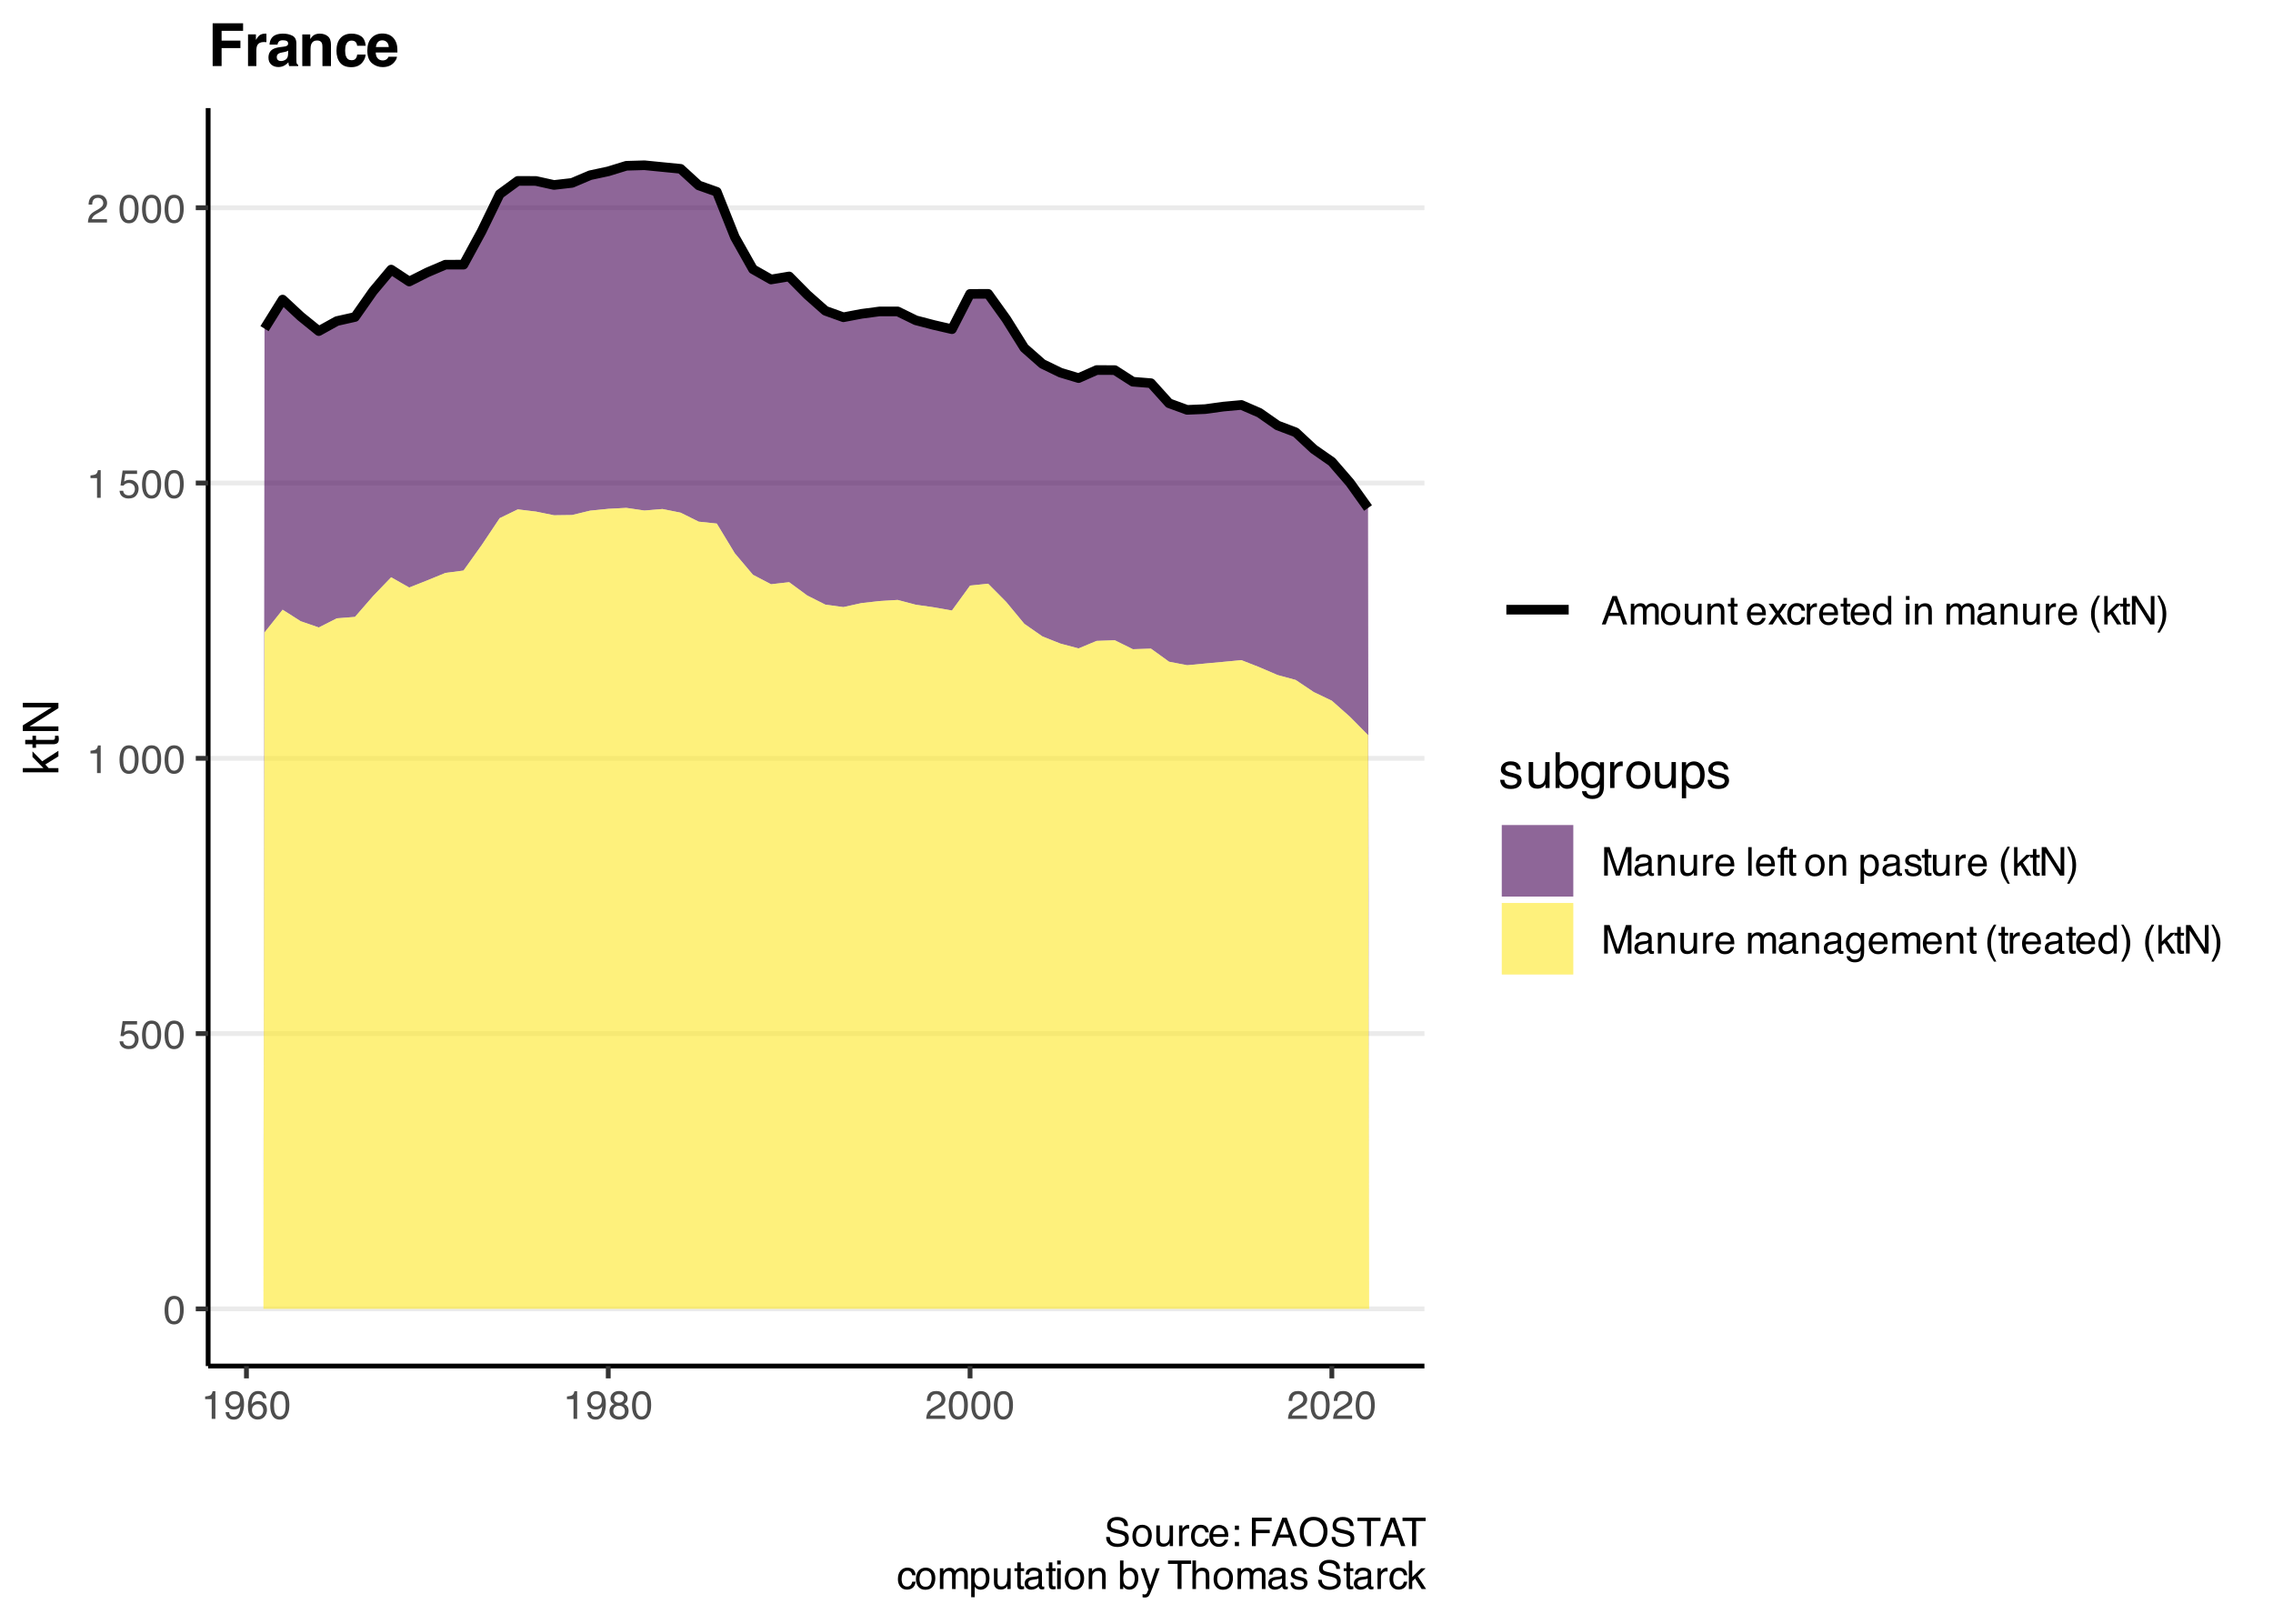 <?xml version="1.0" encoding="UTF-8"?>
<svg xmlns="http://www.w3.org/2000/svg" xmlns:xlink="http://www.w3.org/1999/xlink" width="504" height="360" viewBox="0 0 504 360">
<defs>
<g>
<g id="glyph-0-0">
<path d="M 0.281 0 L 0.281 -6.312 L 5.297 -6.312 L 5.297 0 Z M 4.5 -0.797 L 4.5 -5.516 L 1.078 -5.516 L 1.078 -0.797 Z M 4.5 -0.797 "/>
</g>
<g id="glyph-0-1">
<path d="M 2.375 -6.156 C 3.176 -6.156 3.754 -5.828 4.109 -5.172 C 4.379 -4.66 4.516 -3.961 4.516 -3.078 C 4.516 -2.242 4.391 -1.555 4.141 -1.016 C 3.785 -0.223 3.195 0.172 2.375 0.172 C 1.633 0.172 1.082 -0.148 0.719 -0.797 C 0.426 -1.328 0.281 -2.047 0.281 -2.953 C 0.281 -3.648 0.367 -4.25 0.547 -4.75 C 0.879 -5.688 1.488 -6.156 2.375 -6.156 Z M 2.375 -0.531 C 2.77 -0.531 3.086 -0.707 3.328 -1.062 C 3.566 -1.426 3.688 -2.086 3.688 -3.047 C 3.688 -3.754 3.598 -4.332 3.422 -4.781 C 3.254 -5.227 2.922 -5.453 2.422 -5.453 C 1.973 -5.453 1.641 -5.238 1.422 -4.812 C 1.211 -4.383 1.109 -3.754 1.109 -2.922 C 1.109 -2.297 1.176 -1.789 1.312 -1.406 C 1.52 -0.82 1.875 -0.531 2.375 -0.531 Z M 2.375 -0.531 "/>
</g>
<g id="glyph-0-2">
<path d="M 1.094 -1.562 C 1.133 -1.125 1.336 -0.82 1.703 -0.656 C 1.879 -0.57 2.094 -0.531 2.344 -0.531 C 2.801 -0.531 3.141 -0.676 3.359 -0.969 C 3.578 -1.258 3.688 -1.582 3.688 -1.938 C 3.688 -2.363 3.555 -2.691 3.297 -2.922 C 3.035 -3.16 2.719 -3.281 2.344 -3.281 C 2.082 -3.281 1.852 -3.227 1.656 -3.125 C 1.469 -3.02 1.305 -2.879 1.172 -2.703 L 0.5 -2.734 L 0.969 -6.047 L 4.172 -6.047 L 4.172 -5.297 L 1.562 -5.297 L 1.297 -3.594 C 1.43 -3.695 1.566 -3.773 1.703 -3.828 C 1.93 -3.93 2.195 -3.984 2.5 -3.984 C 3.062 -3.984 3.535 -3.801 3.922 -3.438 C 4.316 -3.07 4.516 -2.609 4.516 -2.047 C 4.516 -1.461 4.332 -0.945 3.969 -0.5 C 3.613 -0.062 3.047 0.156 2.266 0.156 C 1.754 0.156 1.305 0.016 0.922 -0.266 C 0.547 -0.547 0.332 -0.977 0.281 -1.562 Z M 1.094 -1.562 "/>
</g>
<g id="glyph-0-3">
<path d="M 0.844 -4.359 L 0.844 -4.953 C 1.395 -5.004 1.781 -5.094 2 -5.219 C 2.227 -5.344 2.395 -5.645 2.5 -6.125 L 3.109 -6.125 L 3.109 0 L 2.297 0 L 2.297 -4.359 Z M 0.844 -4.359 "/>
</g>
<g id="glyph-0-4">
</g>
<g id="glyph-0-5">
<path d="M 0.281 0 C 0.301 -0.531 0.406 -0.988 0.594 -1.375 C 0.789 -1.77 1.164 -2.129 1.719 -2.453 L 2.547 -2.922 C 2.91 -3.141 3.164 -3.328 3.312 -3.484 C 3.551 -3.711 3.672 -3.984 3.672 -4.297 C 3.672 -4.648 3.562 -4.93 3.344 -5.141 C 3.133 -5.359 2.848 -5.469 2.484 -5.469 C 1.961 -5.469 1.598 -5.266 1.391 -4.859 C 1.285 -4.648 1.227 -4.352 1.219 -3.969 L 0.422 -3.969 C 0.43 -4.5 0.531 -4.938 0.719 -5.281 C 1.051 -5.875 1.645 -6.172 2.5 -6.172 C 3.195 -6.172 3.707 -5.977 4.031 -5.594 C 4.363 -5.219 4.531 -4.797 4.531 -4.328 C 4.531 -3.836 4.352 -3.414 4 -3.062 C 3.801 -2.863 3.441 -2.617 2.922 -2.328 L 2.344 -2 C 2.062 -1.844 1.836 -1.695 1.672 -1.562 C 1.391 -1.312 1.211 -1.035 1.141 -0.734 L 4.5 -0.734 L 4.5 0 Z M 0.281 0 "/>
</g>
<g id="glyph-0-6">
<path d="M 1.172 -1.484 C 1.191 -1.055 1.352 -0.758 1.656 -0.594 C 1.82 -0.508 2 -0.469 2.188 -0.469 C 2.562 -0.469 2.879 -0.617 3.141 -0.922 C 3.398 -1.234 3.582 -1.863 3.688 -2.812 C 3.52 -2.539 3.305 -2.348 3.047 -2.234 C 2.797 -2.129 2.523 -2.078 2.234 -2.078 C 1.641 -2.078 1.172 -2.258 0.828 -2.625 C 0.484 -2.988 0.312 -3.461 0.312 -4.047 C 0.312 -4.609 0.477 -5.098 0.812 -5.516 C 1.156 -5.941 1.66 -6.156 2.328 -6.156 C 3.223 -6.156 3.844 -5.754 4.188 -4.953 C 4.375 -4.504 4.469 -3.945 4.469 -3.281 C 4.469 -2.531 4.352 -1.863 4.125 -1.281 C 3.75 -0.312 3.113 0.172 2.219 0.172 C 1.625 0.172 1.172 0.016 0.859 -0.297 C 0.547 -0.609 0.391 -1.004 0.391 -1.484 Z M 2.344 -2.75 C 2.645 -2.75 2.922 -2.848 3.172 -3.047 C 3.43 -3.254 3.562 -3.609 3.562 -4.109 C 3.562 -4.566 3.445 -4.906 3.219 -5.125 C 2.988 -5.344 2.695 -5.453 2.344 -5.453 C 1.969 -5.453 1.664 -5.32 1.438 -5.062 C 1.219 -4.812 1.109 -4.477 1.109 -4.062 C 1.109 -3.656 1.207 -3.332 1.406 -3.094 C 1.602 -2.863 1.914 -2.75 2.344 -2.75 Z M 2.344 -2.75 "/>
</g>
<g id="glyph-0-7">
<path d="M 2.578 -6.172 C 3.266 -6.172 3.742 -5.992 4.016 -5.641 C 4.285 -5.285 4.422 -4.922 4.422 -4.547 L 3.656 -4.547 C 3.602 -4.785 3.531 -4.973 3.438 -5.109 C 3.25 -5.367 2.961 -5.5 2.578 -5.5 C 2.148 -5.5 1.805 -5.297 1.547 -4.891 C 1.297 -4.492 1.156 -3.926 1.125 -3.188 C 1.301 -3.445 1.523 -3.641 1.797 -3.766 C 2.047 -3.879 2.32 -3.938 2.625 -3.938 C 3.133 -3.938 3.582 -3.77 3.969 -3.438 C 4.352 -3.113 4.547 -2.625 4.547 -1.969 C 4.547 -1.414 4.363 -0.922 4 -0.484 C 3.633 -0.055 3.117 0.156 2.453 0.156 C 1.867 0.156 1.367 -0.062 0.953 -0.5 C 0.535 -0.938 0.328 -1.672 0.328 -2.703 C 0.328 -3.461 0.422 -4.109 0.609 -4.641 C 0.961 -5.66 1.617 -6.172 2.578 -6.172 Z M 2.516 -0.531 C 2.922 -0.531 3.223 -0.664 3.422 -0.938 C 3.629 -1.207 3.734 -1.531 3.734 -1.906 C 3.734 -2.219 3.641 -2.516 3.453 -2.797 C 3.273 -3.086 2.953 -3.234 2.484 -3.234 C 2.148 -3.234 1.859 -3.125 1.609 -2.906 C 1.359 -2.688 1.234 -2.352 1.234 -1.906 C 1.234 -1.52 1.344 -1.191 1.562 -0.922 C 1.789 -0.66 2.109 -0.531 2.516 -0.531 Z M 2.516 -0.531 "/>
</g>
<g id="glyph-0-8">
<path d="M 2.391 -3.578 C 2.734 -3.578 3 -3.672 3.188 -3.859 C 3.383 -4.047 3.484 -4.273 3.484 -4.547 C 3.484 -4.773 3.391 -4.984 3.203 -5.172 C 3.016 -5.359 2.734 -5.453 2.359 -5.453 C 1.992 -5.453 1.727 -5.359 1.562 -5.172 C 1.395 -4.984 1.312 -4.758 1.312 -4.5 C 1.312 -4.207 1.414 -3.977 1.625 -3.812 C 1.844 -3.656 2.098 -3.578 2.391 -3.578 Z M 2.438 -0.531 C 2.801 -0.531 3.098 -0.625 3.328 -0.812 C 3.566 -1.008 3.688 -1.301 3.688 -1.688 C 3.688 -2.082 3.562 -2.383 3.312 -2.594 C 3.07 -2.801 2.766 -2.906 2.391 -2.906 C 2.016 -2.906 1.707 -2.797 1.469 -2.578 C 1.238 -2.367 1.125 -2.078 1.125 -1.703 C 1.125 -1.391 1.227 -1.113 1.438 -0.875 C 1.656 -0.645 1.988 -0.531 2.438 -0.531 Z M 1.344 -3.281 C 1.125 -3.375 0.957 -3.477 0.844 -3.594 C 0.613 -3.82 0.5 -4.125 0.5 -4.5 C 0.5 -4.957 0.664 -5.348 1 -5.672 C 1.332 -6.004 1.801 -6.172 2.406 -6.172 C 3 -6.172 3.461 -6.016 3.797 -5.703 C 4.129 -5.391 4.297 -5.023 4.297 -4.609 C 4.297 -4.223 4.195 -3.914 4 -3.688 C 3.895 -3.551 3.727 -3.414 3.5 -3.281 C 3.758 -3.164 3.961 -3.031 4.109 -2.875 C 4.379 -2.594 4.516 -2.223 4.516 -1.766 C 4.516 -1.223 4.332 -0.766 3.969 -0.391 C 3.602 -0.016 3.086 0.172 2.422 0.172 C 1.828 0.172 1.32 0.008 0.906 -0.312 C 0.488 -0.633 0.281 -1.109 0.281 -1.734 C 0.281 -2.086 0.367 -2.395 0.547 -2.656 C 0.723 -2.926 0.988 -3.133 1.344 -3.281 Z M 1.344 -3.281 "/>
</g>
<g id="glyph-0-9">
<path d="M 3.906 -2.578 L 2.953 -5.375 L 1.938 -2.578 Z M 2.5 -6.312 L 3.469 -6.312 L 5.766 0 L 4.828 0 L 4.188 -1.891 L 1.688 -1.891 L 1 0 L 0.125 0 Z M 2.5 -6.312 "/>
</g>
<g id="glyph-0-10">
<path d="M 0.562 -4.594 L 1.328 -4.594 L 1.328 -3.953 C 1.516 -4.172 1.68 -4.332 1.828 -4.438 C 2.086 -4.613 2.379 -4.703 2.703 -4.703 C 3.066 -4.703 3.359 -4.613 3.578 -4.438 C 3.703 -4.332 3.816 -4.18 3.922 -3.984 C 4.098 -4.223 4.301 -4.398 4.531 -4.516 C 4.758 -4.641 5.02 -4.703 5.312 -4.703 C 5.926 -4.703 6.348 -4.477 6.578 -4.031 C 6.691 -3.789 6.75 -3.469 6.75 -3.062 L 6.75 0 L 5.953 0 L 5.953 -3.203 C 5.953 -3.504 5.875 -3.711 5.719 -3.828 C 5.57 -3.941 5.383 -4 5.156 -4 C 4.852 -4 4.594 -3.895 4.375 -3.688 C 4.156 -3.488 4.047 -3.148 4.047 -2.672 L 4.047 0 L 3.266 0 L 3.266 -3 C 3.266 -3.312 3.227 -3.539 3.156 -3.688 C 3.039 -3.895 2.82 -4 2.5 -4 C 2.207 -4 1.941 -3.883 1.703 -3.656 C 1.461 -3.438 1.344 -3.031 1.344 -2.438 L 1.344 0 L 0.562 0 Z M 0.562 -4.594 "/>
</g>
<g id="glyph-0-11">
<path d="M 2.391 -0.5 C 2.898 -0.5 3.25 -0.691 3.438 -1.078 C 3.633 -1.461 3.734 -1.895 3.734 -2.375 C 3.734 -2.801 3.664 -3.148 3.531 -3.422 C 3.312 -3.848 2.938 -4.062 2.406 -4.062 C 1.926 -4.062 1.578 -3.879 1.359 -3.516 C 1.148 -3.16 1.047 -2.727 1.047 -2.219 C 1.047 -1.727 1.148 -1.316 1.359 -0.984 C 1.578 -0.66 1.922 -0.5 2.391 -0.5 Z M 2.422 -4.734 C 3.016 -4.734 3.516 -4.535 3.922 -4.141 C 4.336 -3.742 4.547 -3.16 4.547 -2.391 C 4.547 -1.648 4.363 -1.035 4 -0.547 C 3.633 -0.066 3.07 0.172 2.312 0.172 C 1.688 0.172 1.188 -0.039 0.812 -0.469 C 0.438 -0.895 0.25 -1.473 0.25 -2.203 C 0.25 -2.973 0.445 -3.586 0.844 -4.047 C 1.238 -4.504 1.766 -4.734 2.422 -4.734 Z M 2.391 -4.719 Z M 2.391 -4.719 "/>
</g>
<g id="glyph-0-12">
<path d="M 1.344 -4.594 L 1.344 -1.547 C 1.344 -1.305 1.379 -1.113 1.453 -0.969 C 1.586 -0.695 1.844 -0.562 2.219 -0.562 C 2.758 -0.562 3.125 -0.801 3.312 -1.281 C 3.426 -1.539 3.484 -1.895 3.484 -2.344 L 3.484 -4.594 L 4.25 -4.594 L 4.25 0 L 3.516 0 L 3.531 -0.672 C 3.426 -0.504 3.301 -0.359 3.156 -0.234 C 2.863 0.004 2.504 0.125 2.078 0.125 C 1.422 0.125 0.977 -0.094 0.75 -0.531 C 0.613 -0.77 0.547 -1.082 0.547 -1.469 L 0.547 -4.594 Z M 2.406 -4.719 Z M 2.406 -4.719 "/>
</g>
<g id="glyph-0-13">
<path d="M 0.562 -4.594 L 1.297 -4.594 L 1.297 -3.953 C 1.516 -4.211 1.742 -4.398 1.984 -4.516 C 2.234 -4.641 2.508 -4.703 2.812 -4.703 C 3.457 -4.703 3.895 -4.473 4.125 -4.016 C 4.25 -3.766 4.312 -3.41 4.312 -2.953 L 4.312 0 L 3.531 0 L 3.531 -2.906 C 3.531 -3.176 3.488 -3.398 3.406 -3.578 C 3.27 -3.859 3.02 -4 2.656 -4 C 2.477 -4 2.328 -3.984 2.203 -3.953 C 1.992 -3.891 1.812 -3.766 1.656 -3.578 C 1.52 -3.422 1.43 -3.258 1.391 -3.094 C 1.359 -2.938 1.344 -2.707 1.344 -2.406 L 1.344 0 L 0.562 0 Z M 2.391 -4.719 Z M 2.391 -4.719 "/>
</g>
<g id="glyph-0-14">
<path d="M 0.719 -5.891 L 1.5 -5.891 L 1.5 -4.594 L 2.234 -4.594 L 2.234 -3.969 L 1.5 -3.969 L 1.5 -0.969 C 1.5 -0.801 1.555 -0.691 1.672 -0.641 C 1.723 -0.609 1.82 -0.594 1.969 -0.594 C 2 -0.594 2.035 -0.594 2.078 -0.594 C 2.129 -0.594 2.18 -0.598 2.234 -0.609 L 2.234 0 C 2.148 0.02 2.055 0.035 1.953 0.047 C 1.859 0.066 1.758 0.078 1.656 0.078 C 1.289 0.078 1.039 -0.016 0.906 -0.203 C 0.781 -0.391 0.719 -0.629 0.719 -0.922 L 0.719 -3.969 L 0.094 -3.969 L 0.094 -4.594 L 0.719 -4.594 Z M 0.719 -5.891 "/>
</g>
<g id="glyph-0-15">
<path d="M 2.484 -4.703 C 2.805 -4.703 3.117 -4.625 3.422 -4.469 C 3.734 -4.32 3.969 -4.125 4.125 -3.875 C 4.281 -3.645 4.383 -3.375 4.438 -3.062 C 4.488 -2.852 4.516 -2.516 4.516 -2.047 L 1.141 -2.047 C 1.148 -1.586 1.258 -1.211 1.469 -0.922 C 1.676 -0.641 1.992 -0.5 2.422 -0.5 C 2.828 -0.5 3.148 -0.633 3.391 -0.906 C 3.523 -1.062 3.625 -1.238 3.688 -1.438 L 4.453 -1.438 C 4.43 -1.27 4.363 -1.082 4.25 -0.875 C 4.133 -0.664 4.004 -0.5 3.859 -0.375 C 3.629 -0.145 3.344 0.008 3 0.094 C 2.812 0.133 2.598 0.156 2.359 0.156 C 1.785 0.156 1.301 -0.051 0.906 -0.469 C 0.508 -0.883 0.312 -1.469 0.312 -2.219 C 0.312 -2.945 0.508 -3.539 0.906 -4 C 1.312 -4.469 1.836 -4.703 2.484 -4.703 Z M 3.719 -2.672 C 3.688 -3.004 3.613 -3.27 3.5 -3.469 C 3.281 -3.844 2.926 -4.031 2.438 -4.031 C 2.082 -4.031 1.785 -3.898 1.547 -3.641 C 1.305 -3.391 1.176 -3.066 1.156 -2.672 Z M 2.406 -4.719 Z M 2.406 -4.719 "/>
</g>
<g id="glyph-0-16">
<path d="M 0.125 -4.594 L 1.125 -4.594 L 2.188 -2.984 L 3.25 -4.594 L 4.203 -4.578 L 2.641 -2.359 L 4.266 0 L 3.281 0 L 2.141 -1.734 L 1.031 0 L 0.047 0 L 1.672 -2.359 Z M 0.125 -4.594 "/>
</g>
<g id="glyph-0-17">
<path d="M 2.344 -4.734 C 2.863 -4.734 3.285 -4.609 3.609 -4.359 C 3.93 -4.109 4.125 -3.672 4.188 -3.047 L 3.438 -3.047 C 3.395 -3.336 3.289 -3.578 3.125 -3.766 C 2.957 -3.953 2.695 -4.047 2.344 -4.047 C 1.852 -4.047 1.5 -3.801 1.281 -3.312 C 1.145 -3.008 1.078 -2.629 1.078 -2.172 C 1.078 -1.703 1.172 -1.312 1.359 -1 C 1.555 -0.688 1.867 -0.531 2.297 -0.531 C 2.609 -0.531 2.859 -0.625 3.047 -0.812 C 3.234 -1.008 3.363 -1.281 3.438 -1.625 L 4.188 -1.625 C 4.102 -1.02 3.891 -0.57 3.547 -0.281 C 3.203 0 2.766 0.141 2.234 0.141 C 1.629 0.141 1.145 -0.078 0.781 -0.516 C 0.426 -0.961 0.25 -1.516 0.25 -2.172 C 0.25 -2.984 0.445 -3.613 0.844 -4.062 C 1.238 -4.508 1.738 -4.734 2.344 -4.734 Z M 2.219 -4.719 Z M 2.219 -4.719 "/>
</g>
<g id="glyph-0-18">
<path d="M 0.594 -4.594 L 1.328 -4.594 L 1.328 -3.812 C 1.379 -3.957 1.523 -4.141 1.766 -4.359 C 2.004 -4.586 2.273 -4.703 2.578 -4.703 C 2.586 -4.703 2.609 -4.695 2.641 -4.688 C 2.68 -4.688 2.742 -4.688 2.828 -4.688 L 2.828 -3.859 C 2.773 -3.867 2.727 -3.875 2.688 -3.875 C 2.656 -3.883 2.617 -3.891 2.578 -3.891 C 2.18 -3.891 1.879 -3.766 1.672 -3.516 C 1.461 -3.266 1.359 -2.973 1.359 -2.641 L 1.359 0 L 0.594 0 Z M 0.594 -4.594 "/>
</g>
<g id="glyph-0-19">
<path d="M 1.062 -2.25 C 1.062 -1.75 1.164 -1.332 1.375 -1 C 1.582 -0.676 1.914 -0.516 2.375 -0.516 C 2.727 -0.516 3.02 -0.664 3.25 -0.969 C 3.488 -1.281 3.609 -1.723 3.609 -2.297 C 3.609 -2.879 3.488 -3.305 3.25 -3.578 C 3.008 -3.859 2.711 -4 2.359 -4 C 1.973 -4 1.66 -3.848 1.422 -3.547 C 1.18 -3.254 1.062 -2.82 1.062 -2.25 Z M 2.219 -4.688 C 2.57 -4.688 2.867 -4.609 3.109 -4.453 C 3.242 -4.367 3.398 -4.219 3.578 -4 L 3.578 -6.328 L 4.312 -6.328 L 4.312 0 L 3.625 0 L 3.625 -0.641 C 3.438 -0.359 3.219 -0.156 2.969 -0.031 C 2.727 0.094 2.453 0.156 2.141 0.156 C 1.617 0.156 1.172 -0.055 0.797 -0.484 C 0.422 -0.91 0.234 -1.484 0.234 -2.203 C 0.234 -2.867 0.406 -3.445 0.75 -3.938 C 1.094 -4.438 1.582 -4.688 2.219 -4.688 Z M 2.219 -4.688 "/>
</g>
<g id="glyph-0-20">
<path d="M 0.562 -4.578 L 1.359 -4.578 L 1.359 0 L 0.562 0 Z M 0.562 -6.312 L 1.359 -6.312 L 1.359 -5.438 L 0.562 -5.438 Z M 0.562 -6.312 "/>
</g>
<g id="glyph-0-21">
<path d="M 1.156 -1.219 C 1.156 -1 1.238 -0.82 1.406 -0.688 C 1.57 -0.562 1.766 -0.5 1.984 -0.5 C 2.254 -0.5 2.52 -0.562 2.781 -0.688 C 3.207 -0.895 3.422 -1.238 3.422 -1.719 L 3.422 -2.344 C 3.328 -2.281 3.203 -2.227 3.047 -2.188 C 2.898 -2.145 2.754 -2.117 2.609 -2.109 L 2.141 -2.047 C 1.867 -2.004 1.66 -1.945 1.516 -1.875 C 1.273 -1.738 1.156 -1.52 1.156 -1.219 Z M 3.031 -2.781 C 3.207 -2.812 3.328 -2.891 3.391 -3.016 C 3.422 -3.078 3.438 -3.176 3.438 -3.312 C 3.438 -3.57 3.344 -3.758 3.156 -3.875 C 2.969 -4 2.703 -4.062 2.359 -4.062 C 1.953 -4.062 1.664 -3.953 1.5 -3.734 C 1.406 -3.609 1.344 -3.43 1.312 -3.203 L 0.594 -3.203 C 0.602 -3.766 0.785 -4.156 1.141 -4.375 C 1.492 -4.602 1.906 -4.719 2.375 -4.719 C 2.914 -4.719 3.352 -4.613 3.688 -4.406 C 4.02 -4.195 4.188 -3.875 4.188 -3.438 L 4.188 -0.797 C 4.188 -0.711 4.203 -0.645 4.234 -0.594 C 4.273 -0.551 4.348 -0.531 4.453 -0.531 C 4.484 -0.531 4.52 -0.531 4.562 -0.531 C 4.602 -0.531 4.648 -0.535 4.703 -0.547 L 4.703 0.016 C 4.578 0.055 4.484 0.078 4.422 0.078 C 4.359 0.086 4.273 0.094 4.172 0.094 C 3.898 0.094 3.707 0 3.594 -0.188 C 3.531 -0.281 3.484 -0.422 3.453 -0.609 C 3.297 -0.398 3.07 -0.219 2.781 -0.062 C 2.488 0.082 2.16 0.156 1.797 0.156 C 1.367 0.156 1.02 0.023 0.75 -0.234 C 0.488 -0.492 0.359 -0.816 0.359 -1.203 C 0.359 -1.629 0.488 -1.957 0.75 -2.188 C 1.02 -2.426 1.367 -2.578 1.797 -2.641 Z M 2.391 -4.719 Z M 2.391 -4.719 "/>
</g>
<g id="glyph-0-22">
<path d="M 2.609 -6.406 C 2.148 -5.539 1.859 -4.898 1.734 -4.484 C 1.523 -3.859 1.422 -3.133 1.422 -2.312 C 1.422 -1.477 1.535 -0.719 1.766 -0.031 C 1.91 0.383 2.191 0.992 2.609 1.797 L 2.094 1.797 C 1.676 1.141 1.414 0.723 1.312 0.547 C 1.219 0.367 1.113 0.125 1 -0.188 C 0.832 -0.613 0.719 -1.066 0.656 -1.547 C 0.625 -1.797 0.609 -2.035 0.609 -2.266 C 0.609 -3.109 0.742 -3.859 1.016 -4.516 C 1.18 -4.941 1.531 -5.57 2.062 -6.406 Z M 2.609 -6.406 "/>
</g>
<g id="glyph-0-23">
<path d="M 0.547 -6.312 L 1.297 -6.312 L 1.297 -2.641 L 3.281 -4.594 L 4.266 -4.594 L 2.5 -2.875 L 4.359 0 L 3.375 0 L 1.938 -2.312 L 1.297 -1.734 L 1.297 0 L 0.547 0 Z M 0.547 -6.312 "/>
</g>
<g id="glyph-0-24">
<path d="M 0.672 -6.312 L 1.672 -6.312 L 4.859 -1.203 L 4.859 -6.312 L 5.672 -6.312 L 5.672 0 L 4.719 0 L 1.484 -5.109 L 1.484 0 L 0.672 0 Z M 3.125 -6.312 Z M 3.125 -6.312 "/>
</g>
<g id="glyph-0-25">
<path d="M 0.312 1.797 C 0.758 0.91 1.051 0.266 1.188 -0.141 C 1.383 -0.754 1.484 -1.477 1.484 -2.312 C 1.484 -3.133 1.367 -3.891 1.141 -4.578 C 0.992 -5.004 0.711 -5.613 0.297 -6.406 L 0.812 -6.406 C 1.25 -5.707 1.516 -5.273 1.609 -5.109 C 1.703 -4.941 1.805 -4.711 1.922 -4.422 C 2.055 -4.066 2.148 -3.711 2.203 -3.359 C 2.266 -3.016 2.297 -2.68 2.297 -2.359 C 2.297 -1.516 2.16 -0.758 1.891 -0.094 C 1.723 0.332 1.375 0.961 0.844 1.797 Z M 0.312 1.797 "/>
</g>
<g id="glyph-0-26">
<path d="M 0.656 -6.312 L 1.875 -6.312 L 3.688 -0.969 L 5.484 -6.312 L 6.703 -6.312 L 6.703 0 L 5.891 0 L 5.891 -3.719 C 5.891 -3.852 5.891 -4.066 5.891 -4.359 C 5.898 -4.66 5.906 -4.984 5.906 -5.328 L 4.109 0 L 3.25 0 L 1.438 -5.328 L 1.438 -5.125 C 1.438 -4.969 1.441 -4.734 1.453 -4.422 C 1.461 -4.109 1.469 -3.875 1.469 -3.719 L 1.469 0 L 0.656 0 Z M 0.656 -6.312 "/>
</g>
<g id="glyph-0-27">
<path d="M 0.594 -6.312 L 1.359 -6.312 L 1.359 0 L 0.594 0 Z M 0.594 -6.312 "/>
</g>
<g id="glyph-0-28">
<path d="M 0.766 -5.297 C 0.773 -5.617 0.828 -5.852 0.922 -6 C 1.109 -6.27 1.457 -6.406 1.969 -6.406 C 2.02 -6.406 2.07 -6.398 2.125 -6.391 C 2.176 -6.391 2.234 -6.391 2.297 -6.391 L 2.297 -5.672 C 2.211 -5.68 2.156 -5.688 2.125 -5.688 C 2.094 -5.688 2.055 -5.688 2.016 -5.688 C 1.785 -5.688 1.645 -5.625 1.594 -5.5 C 1.551 -5.383 1.531 -5.078 1.531 -4.578 L 2.297 -4.578 L 2.297 -3.969 L 1.531 -3.969 L 1.531 0 L 0.766 0 L 0.766 -3.969 L 0.125 -3.969 L 0.125 -4.578 L 0.766 -4.578 Z M 0.766 -5.297 "/>
</g>
<g id="glyph-0-29">
<path d="M 2.516 -0.516 C 2.867 -0.516 3.164 -0.664 3.406 -0.969 C 3.645 -1.27 3.766 -1.723 3.766 -2.328 C 3.766 -2.691 3.711 -3.004 3.609 -3.266 C 3.41 -3.773 3.047 -4.031 2.516 -4.031 C 1.973 -4.031 1.602 -3.766 1.406 -3.234 C 1.301 -2.941 1.25 -2.578 1.25 -2.141 C 1.25 -1.785 1.301 -1.484 1.406 -1.234 C 1.602 -0.754 1.973 -0.516 2.516 -0.516 Z M 0.5 -4.578 L 1.266 -4.578 L 1.266 -3.969 C 1.41 -4.176 1.578 -4.336 1.766 -4.453 C 2.023 -4.629 2.332 -4.719 2.688 -4.719 C 3.207 -4.719 3.648 -4.516 4.016 -4.109 C 4.379 -3.711 4.562 -3.145 4.562 -2.406 C 4.562 -1.395 4.297 -0.676 3.766 -0.25 C 3.43 0.02 3.047 0.156 2.609 0.156 C 2.266 0.156 1.973 0.078 1.734 -0.078 C 1.598 -0.16 1.445 -0.305 1.281 -0.516 L 1.281 1.828 L 0.5 1.828 Z M 0.5 -4.578 "/>
</g>
<g id="glyph-0-30">
<path d="M 1.031 -1.438 C 1.051 -1.188 1.113 -0.988 1.219 -0.844 C 1.414 -0.602 1.754 -0.484 2.234 -0.484 C 2.516 -0.484 2.766 -0.539 2.984 -0.656 C 3.203 -0.781 3.312 -0.973 3.312 -1.234 C 3.312 -1.43 3.223 -1.582 3.047 -1.688 C 2.941 -1.75 2.723 -1.82 2.391 -1.906 L 1.781 -2.062 C 1.383 -2.164 1.094 -2.273 0.906 -2.391 C 0.57 -2.598 0.406 -2.891 0.406 -3.266 C 0.406 -3.691 0.562 -4.039 0.875 -4.312 C 1.195 -4.582 1.617 -4.719 2.141 -4.719 C 2.836 -4.719 3.336 -4.516 3.641 -4.109 C 3.836 -3.848 3.93 -3.57 3.922 -3.281 L 3.203 -3.281 C 3.18 -3.457 3.117 -3.613 3.016 -3.75 C 2.836 -3.957 2.531 -4.062 2.094 -4.062 C 1.801 -4.062 1.578 -4.004 1.422 -3.891 C 1.273 -3.773 1.203 -3.629 1.203 -3.453 C 1.203 -3.254 1.301 -3.094 1.5 -2.969 C 1.613 -2.895 1.781 -2.832 2 -2.781 L 2.516 -2.656 C 3.066 -2.52 3.438 -2.391 3.625 -2.266 C 3.926 -2.066 4.078 -1.754 4.078 -1.328 C 4.078 -0.922 3.922 -0.566 3.609 -0.266 C 3.305 0.023 2.832 0.172 2.188 0.172 C 1.508 0.172 1.023 0.02 0.734 -0.281 C 0.453 -0.594 0.301 -0.977 0.281 -1.438 Z M 2.172 -4.719 Z M 2.172 -4.719 "/>
</g>
<g id="glyph-0-31">
<path d="M 2.188 -4.688 C 2.551 -4.688 2.867 -4.598 3.141 -4.422 C 3.285 -4.316 3.43 -4.172 3.578 -3.984 L 3.578 -4.562 L 4.297 -4.562 L 4.297 -0.375 C 4.297 0.207 4.207 0.672 4.031 1.016 C 3.719 1.641 3.113 1.953 2.219 1.953 C 1.727 1.953 1.312 1.836 0.969 1.609 C 0.633 1.391 0.445 1.047 0.406 0.578 L 1.188 0.578 C 1.227 0.773 1.301 0.93 1.406 1.047 C 1.582 1.223 1.859 1.312 2.234 1.312 C 2.828 1.312 3.219 1.098 3.406 0.672 C 3.508 0.43 3.555 -0.004 3.547 -0.641 C 3.391 -0.398 3.203 -0.223 2.984 -0.109 C 2.773 0.004 2.488 0.062 2.125 0.062 C 1.633 0.062 1.203 -0.113 0.828 -0.469 C 0.453 -0.82 0.266 -1.41 0.266 -2.234 C 0.266 -3.004 0.453 -3.602 0.828 -4.031 C 1.203 -4.469 1.656 -4.688 2.188 -4.688 Z M 3.578 -2.312 C 3.578 -2.883 3.457 -3.305 3.219 -3.578 C 2.988 -3.859 2.691 -4 2.328 -4 C 1.785 -4 1.414 -3.742 1.219 -3.234 C 1.113 -2.961 1.062 -2.609 1.062 -2.172 C 1.062 -1.648 1.164 -1.254 1.375 -0.984 C 1.582 -0.711 1.863 -0.578 2.219 -0.578 C 2.77 -0.578 3.16 -0.828 3.391 -1.328 C 3.516 -1.609 3.578 -1.938 3.578 -2.312 Z M 2.281 -4.719 Z M 2.281 -4.719 "/>
</g>
<g id="glyph-0-32">
<path d="M 1.234 -2.031 C 1.254 -1.676 1.336 -1.383 1.484 -1.156 C 1.766 -0.738 2.266 -0.531 2.984 -0.531 C 3.305 -0.531 3.598 -0.578 3.859 -0.672 C 4.367 -0.848 4.625 -1.164 4.625 -1.625 C 4.625 -1.969 4.516 -2.211 4.297 -2.359 C 4.078 -2.504 3.738 -2.629 3.281 -2.734 L 2.422 -2.922 C 1.859 -3.055 1.461 -3.195 1.234 -3.344 C 0.836 -3.602 0.641 -4 0.641 -4.531 C 0.641 -5.094 0.832 -5.555 1.219 -5.922 C 1.613 -6.285 2.172 -6.469 2.891 -6.469 C 3.555 -6.469 4.117 -6.305 4.578 -5.984 C 5.035 -5.672 5.266 -5.16 5.266 -4.453 L 4.469 -4.453 C 4.426 -4.797 4.332 -5.055 4.188 -5.234 C 3.926 -5.566 3.484 -5.734 2.859 -5.734 C 2.359 -5.734 2 -5.625 1.781 -5.406 C 1.562 -5.195 1.453 -4.953 1.453 -4.672 C 1.453 -4.359 1.578 -4.133 1.828 -4 C 2.004 -3.906 2.391 -3.789 2.984 -3.656 L 3.859 -3.453 C 4.285 -3.348 4.617 -3.211 4.859 -3.047 C 5.254 -2.754 5.453 -2.328 5.453 -1.766 C 5.453 -1.066 5.195 -0.566 4.688 -0.266 C 4.188 0.035 3.598 0.188 2.922 0.188 C 2.141 0.188 1.523 -0.016 1.078 -0.422 C 0.629 -0.816 0.41 -1.352 0.422 -2.031 Z M 2.953 -6.484 Z M 2.953 -6.484 "/>
</g>
<g id="glyph-0-33">
<path d="M 0.969 -4.547 L 1.875 -4.547 L 1.875 -3.609 L 0.969 -3.609 Z M 0.969 -0.938 L 1.875 -0.938 L 1.875 0 L 0.969 0 Z M 0.969 -0.938 "/>
</g>
<g id="glyph-0-34">
<path d="M 0.75 -6.312 L 5.125 -6.312 L 5.125 -5.531 L 1.609 -5.531 L 1.609 -3.625 L 4.703 -3.625 L 4.703 -2.875 L 1.609 -2.875 L 1.609 0 L 0.75 0 Z M 0.75 -6.312 "/>
</g>
<g id="glyph-0-35">
<path d="M 3.391 -6.484 C 4.504 -6.484 5.332 -6.125 5.875 -5.406 C 6.289 -4.844 6.5 -4.129 6.5 -3.266 C 6.5 -2.316 6.258 -1.535 5.781 -0.922 C 5.219 -0.18 4.414 0.188 3.375 0.188 C 2.406 0.188 1.645 -0.133 1.094 -0.781 C 0.594 -1.395 0.344 -2.176 0.344 -3.125 C 0.344 -3.977 0.555 -4.707 0.984 -5.312 C 1.523 -6.094 2.328 -6.484 3.391 -6.484 Z M 3.484 -0.578 C 4.234 -0.578 4.773 -0.848 5.109 -1.391 C 5.453 -1.93 5.625 -2.551 5.625 -3.25 C 5.625 -3.988 5.426 -4.582 5.031 -5.031 C 4.645 -5.488 4.113 -5.719 3.438 -5.719 C 2.789 -5.719 2.258 -5.492 1.844 -5.047 C 1.438 -4.598 1.234 -3.938 1.234 -3.062 C 1.234 -2.363 1.41 -1.773 1.766 -1.297 C 2.117 -0.816 2.691 -0.578 3.484 -0.578 Z M 3.422 -6.484 Z M 3.422 -6.484 "/>
</g>
<g id="glyph-0-36">
<path d="M 5.266 -6.312 L 5.266 -5.562 L 3.141 -5.562 L 3.141 0 L 2.266 0 L 2.266 -5.562 L 0.141 -5.562 L 0.141 -6.312 Z M 5.266 -6.312 "/>
</g>
<g id="glyph-0-37">
<path d="M 0.5 -6.328 L 1.266 -6.328 L 1.266 -4.047 C 1.43 -4.266 1.629 -4.43 1.859 -4.547 C 2.098 -4.66 2.352 -4.719 2.625 -4.719 C 3.195 -4.719 3.66 -4.52 4.016 -4.125 C 4.379 -3.738 4.562 -3.16 4.562 -2.391 C 4.562 -1.66 4.383 -1.055 4.031 -0.578 C 3.676 -0.098 3.188 0.141 2.562 0.141 C 2.219 0.141 1.922 0.055 1.672 -0.109 C 1.535 -0.203 1.383 -0.363 1.219 -0.594 L 1.219 0 L 0.5 0 Z M 2.516 -0.531 C 2.93 -0.531 3.242 -0.695 3.453 -1.031 C 3.66 -1.363 3.766 -1.801 3.766 -2.344 C 3.766 -2.832 3.66 -3.234 3.453 -3.547 C 3.242 -3.867 2.938 -4.031 2.531 -4.031 C 2.188 -4.031 1.879 -3.898 1.609 -3.641 C 1.348 -3.379 1.219 -2.945 1.219 -2.344 C 1.219 -1.914 1.27 -1.566 1.375 -1.297 C 1.582 -0.785 1.961 -0.531 2.516 -0.531 Z M 2.516 -0.531 "/>
</g>
<g id="glyph-0-38">
<path d="M 3.438 -4.594 L 4.297 -4.594 C 4.18 -4.301 3.938 -3.629 3.562 -2.578 C 3.289 -1.785 3.055 -1.145 2.859 -0.656 C 2.41 0.52 2.094 1.238 1.906 1.5 C 1.727 1.758 1.414 1.891 0.969 1.891 C 0.863 1.891 0.781 1.883 0.719 1.875 C 0.664 1.863 0.594 1.848 0.5 1.828 L 0.5 1.125 C 0.633 1.156 0.734 1.176 0.797 1.188 C 0.859 1.195 0.91 1.203 0.953 1.203 C 1.098 1.203 1.203 1.176 1.266 1.125 C 1.336 1.082 1.395 1.023 1.438 0.953 C 1.457 0.93 1.508 0.812 1.594 0.594 C 1.688 0.383 1.754 0.234 1.797 0.141 L 0.094 -4.594 L 0.969 -4.594 L 2.203 -0.859 Z M 2.188 -4.719 Z M 2.188 -4.719 "/>
</g>
<g id="glyph-0-39">
<path d="M 0.562 -6.328 L 1.344 -6.328 L 1.344 -3.984 C 1.52 -4.211 1.68 -4.375 1.828 -4.469 C 2.078 -4.633 2.391 -4.719 2.766 -4.719 C 3.43 -4.719 3.883 -4.484 4.125 -4.016 C 4.25 -3.754 4.312 -3.398 4.312 -2.953 L 4.312 0 L 3.516 0 L 3.516 -2.906 C 3.516 -3.238 3.473 -3.484 3.391 -3.641 C 3.254 -3.891 2.992 -4.016 2.609 -4.016 C 2.285 -4.016 1.992 -3.906 1.734 -3.688 C 1.473 -3.469 1.344 -3.051 1.344 -2.438 L 1.344 0 L 0.562 0 Z M 0.562 -6.328 "/>
</g>
<g id="glyph-1-0">
<path d="M 0 -0.359 L -7.891 -0.359 L -7.891 -6.625 L 0 -6.625 Z M -0.984 -5.625 L -6.906 -5.625 L -6.906 -1.344 L -0.984 -1.344 Z M -0.984 -5.625 "/>
</g>
<g id="glyph-1-1">
<path d="M -7.891 -0.688 L -7.891 -1.609 L -3.312 -1.609 L -5.75 -4.094 L -5.75 -5.328 L -3.594 -3.125 L 0 -5.453 L 0 -4.219 L -2.906 -2.422 L -2.156 -1.609 L 0 -1.609 L 0 -0.688 Z M -7.891 -0.688 "/>
</g>
<g id="glyph-1-2">
<path d="M -7.359 -0.906 L -7.359 -1.875 L -5.75 -1.875 L -5.75 -2.797 L -4.969 -2.797 L -4.969 -1.875 L -1.203 -1.875 C -1.004 -1.875 -0.875 -1.941 -0.812 -2.078 C -0.77 -2.16 -0.75 -2.285 -0.75 -2.453 C -0.75 -2.504 -0.75 -2.555 -0.75 -2.609 C -0.75 -2.66 -0.754 -2.723 -0.766 -2.797 L 0 -2.797 C 0.031 -2.68 0.051 -2.562 0.062 -2.438 C 0.082 -2.32 0.094 -2.195 0.094 -2.062 C 0.094 -1.613 -0.02 -1.305 -0.25 -1.141 C -0.488 -0.984 -0.789 -0.906 -1.156 -0.906 L -4.969 -0.906 L -4.969 -0.125 L -5.75 -0.125 L -5.75 -0.906 Z M -7.359 -0.906 "/>
</g>
<g id="glyph-1-3">
<path d="M -7.891 -0.844 L -7.891 -2.094 L -1.5 -6.078 L -7.891 -6.078 L -7.891 -7.094 L 0 -7.094 L 0 -5.906 L -6.391 -1.859 L 0 -1.859 L 0 -0.844 Z M -7.891 -3.906 Z M -7.891 -3.906 "/>
</g>
<g id="glyph-2-0">
<path d="M 0.359 0 L 0.359 -7.891 L 6.625 -7.891 L 6.625 0 Z M 5.625 -0.984 L 5.625 -6.906 L 1.344 -6.906 L 1.344 -0.984 Z M 5.625 -0.984 "/>
</g>
<g id="glyph-2-1">
<path d="M 1.281 -1.812 C 1.312 -1.488 1.395 -1.238 1.531 -1.062 C 1.77 -0.75 2.191 -0.594 2.797 -0.594 C 3.148 -0.594 3.461 -0.672 3.734 -0.828 C 4.004 -0.984 4.141 -1.223 4.141 -1.547 C 4.141 -1.797 4.031 -1.984 3.812 -2.109 C 3.676 -2.191 3.398 -2.285 2.984 -2.391 L 2.219 -2.578 C 1.727 -2.703 1.367 -2.836 1.141 -2.984 C 0.723 -3.254 0.516 -3.617 0.516 -4.078 C 0.516 -4.617 0.707 -5.055 1.094 -5.391 C 1.488 -5.734 2.02 -5.906 2.688 -5.906 C 3.551 -5.906 4.176 -5.648 4.562 -5.141 C 4.801 -4.816 4.914 -4.469 4.906 -4.094 L 4 -4.094 C 3.977 -4.312 3.898 -4.508 3.766 -4.688 C 3.547 -4.945 3.16 -5.078 2.609 -5.078 C 2.242 -5.078 1.969 -5.004 1.781 -4.859 C 1.594 -4.723 1.5 -4.539 1.5 -4.312 C 1.5 -4.062 1.625 -3.863 1.875 -3.719 C 2.008 -3.625 2.219 -3.539 2.5 -3.469 L 3.141 -3.312 C 3.836 -3.145 4.301 -2.984 4.531 -2.828 C 4.914 -2.578 5.109 -2.191 5.109 -1.672 C 5.109 -1.148 4.91 -0.703 4.516 -0.328 C 4.129 0.035 3.539 0.219 2.75 0.219 C 1.895 0.219 1.285 0.023 0.922 -0.359 C 0.566 -0.754 0.379 -1.238 0.359 -1.812 Z M 2.719 -5.891 Z M 2.719 -5.891 "/>
</g>
<g id="glyph-2-2">
<path d="M 1.672 -5.75 L 1.672 -1.938 C 1.672 -1.645 1.719 -1.406 1.812 -1.219 C 1.988 -0.875 2.312 -0.703 2.781 -0.703 C 3.445 -0.703 3.906 -1 4.156 -1.594 C 4.281 -1.914 4.344 -2.359 4.344 -2.922 L 4.344 -5.75 L 5.312 -5.75 L 5.312 0 L 4.406 0 L 4.422 -0.844 C 4.297 -0.625 4.141 -0.441 3.953 -0.297 C 3.578 0.004 3.129 0.156 2.609 0.156 C 1.785 0.156 1.223 -0.117 0.922 -0.672 C 0.766 -0.961 0.688 -1.352 0.688 -1.844 L 0.688 -5.75 Z M 3 -5.891 Z M 3 -5.891 "/>
</g>
<g id="glyph-2-3">
<path d="M 0.641 -7.922 L 1.578 -7.922 L 1.578 -5.047 C 1.785 -5.328 2.035 -5.539 2.328 -5.688 C 2.617 -5.832 2.938 -5.906 3.281 -5.906 C 4 -5.906 4.582 -5.656 5.031 -5.156 C 5.477 -4.664 5.703 -3.941 5.703 -2.984 C 5.703 -2.078 5.477 -1.32 5.031 -0.719 C 4.594 -0.113 3.984 0.188 3.203 0.188 C 2.766 0.188 2.395 0.078 2.094 -0.141 C 1.914 -0.266 1.727 -0.461 1.531 -0.734 L 1.531 0 L 0.641 0 Z M 3.141 -0.672 C 3.672 -0.672 4.062 -0.879 4.312 -1.297 C 4.57 -1.711 4.703 -2.258 4.703 -2.938 C 4.703 -3.539 4.57 -4.039 4.312 -4.438 C 4.062 -4.832 3.68 -5.031 3.172 -5.031 C 2.734 -5.031 2.348 -4.867 2.016 -4.547 C 1.68 -4.223 1.516 -3.688 1.516 -2.938 C 1.516 -2.395 1.582 -1.957 1.719 -1.625 C 1.977 -0.988 2.453 -0.672 3.141 -0.672 Z M 3.141 -0.672 "/>
</g>
<g id="glyph-2-4">
<path d="M 2.734 -5.859 C 3.191 -5.859 3.586 -5.742 3.922 -5.516 C 4.098 -5.391 4.285 -5.207 4.484 -4.969 L 4.484 -5.703 L 5.375 -5.703 L 5.375 -0.469 C 5.375 0.258 5.266 0.836 5.047 1.266 C 4.648 2.047 3.895 2.438 2.781 2.438 C 2.156 2.438 1.629 2.297 1.203 2.016 C 0.785 1.734 0.551 1.301 0.5 0.719 L 1.484 0.719 C 1.535 0.969 1.629 1.164 1.766 1.312 C 1.984 1.531 2.328 1.641 2.797 1.641 C 3.535 1.641 4.02 1.375 4.25 0.844 C 4.383 0.539 4.445 -0.004 4.438 -0.797 C 4.25 -0.504 4.016 -0.285 3.734 -0.141 C 3.461 -0.004 3.109 0.062 2.672 0.062 C 2.047 0.062 1.5 -0.156 1.031 -0.594 C 0.562 -1.031 0.328 -1.758 0.328 -2.781 C 0.328 -3.75 0.562 -4.504 1.031 -5.047 C 1.5 -5.586 2.066 -5.859 2.734 -5.859 Z M 4.484 -2.906 C 4.484 -3.613 4.332 -4.141 4.031 -4.484 C 3.738 -4.828 3.367 -5 2.922 -5 C 2.234 -5 1.766 -4.68 1.516 -4.047 C 1.391 -3.703 1.328 -3.254 1.328 -2.703 C 1.328 -2.055 1.457 -1.562 1.719 -1.219 C 1.977 -0.883 2.332 -0.719 2.781 -0.719 C 3.469 -0.719 3.957 -1.031 4.25 -1.656 C 4.406 -2.008 4.484 -2.426 4.484 -2.906 Z M 2.859 -5.891 Z M 2.859 -5.891 "/>
</g>
<g id="glyph-2-5">
<path d="M 0.734 -5.75 L 1.656 -5.75 L 1.656 -4.766 C 1.727 -4.953 1.91 -5.18 2.203 -5.453 C 2.492 -5.734 2.832 -5.875 3.219 -5.875 C 3.238 -5.875 3.27 -5.875 3.312 -5.875 C 3.352 -5.875 3.426 -5.867 3.531 -5.859 L 3.531 -4.828 C 3.477 -4.836 3.426 -4.844 3.375 -4.844 C 3.32 -4.852 3.27 -4.859 3.219 -4.859 C 2.727 -4.859 2.352 -4.703 2.094 -4.391 C 1.832 -4.078 1.703 -3.719 1.703 -3.312 L 1.703 0 L 0.734 0 Z M 0.734 -5.75 "/>
</g>
<g id="glyph-2-6">
<path d="M 2.984 -0.625 C 3.629 -0.625 4.07 -0.863 4.312 -1.344 C 4.551 -1.832 4.672 -2.375 4.672 -2.969 C 4.672 -3.508 4.582 -3.945 4.406 -4.281 C 4.133 -4.812 3.664 -5.078 3 -5.078 C 2.406 -5.078 1.973 -4.848 1.703 -4.391 C 1.441 -3.941 1.312 -3.398 1.312 -2.766 C 1.312 -2.148 1.441 -1.641 1.703 -1.234 C 1.973 -0.828 2.398 -0.625 2.984 -0.625 Z M 3.031 -5.922 C 3.77 -5.922 4.395 -5.672 4.906 -5.172 C 5.414 -4.68 5.672 -3.957 5.672 -3 C 5.672 -2.07 5.445 -1.305 5 -0.703 C 4.551 -0.098 3.852 0.203 2.906 0.203 C 2.113 0.203 1.484 -0.062 1.016 -0.594 C 0.547 -1.125 0.312 -1.844 0.312 -2.75 C 0.312 -3.719 0.555 -4.488 1.047 -5.062 C 1.535 -5.633 2.195 -5.922 3.031 -5.922 Z M 3 -5.891 Z M 3 -5.891 "/>
</g>
<g id="glyph-2-7">
<path d="M 3.141 -0.656 C 3.586 -0.656 3.957 -0.844 4.25 -1.219 C 4.551 -1.594 4.703 -2.156 4.703 -2.906 C 4.703 -3.363 4.641 -3.758 4.516 -4.094 C 4.266 -4.727 3.805 -5.047 3.141 -5.047 C 2.461 -5.047 2.004 -4.711 1.766 -4.047 C 1.629 -3.68 1.562 -3.223 1.562 -2.672 C 1.562 -2.234 1.629 -1.859 1.766 -1.547 C 2.016 -0.953 2.473 -0.656 3.141 -0.656 Z M 0.641 -5.719 L 1.578 -5.719 L 1.578 -4.969 C 1.766 -5.227 1.973 -5.426 2.203 -5.562 C 2.535 -5.781 2.922 -5.891 3.359 -5.891 C 4.004 -5.891 4.555 -5.641 5.016 -5.141 C 5.473 -4.641 5.703 -3.926 5.703 -3 C 5.703 -1.75 5.375 -0.852 4.719 -0.312 C 4.301 0.02 3.816 0.188 3.266 0.188 C 2.828 0.188 2.461 0.094 2.172 -0.094 C 2.004 -0.195 1.812 -0.379 1.594 -0.641 L 1.594 2.297 L 0.641 2.297 Z M 0.641 -5.719 "/>
</g>
<g id="glyph-3-0">
<path d="M 1 -9.5 L 8.641 -9.5 L 8.641 0 L 1 0 Z M 7.453 -1.188 L 7.453 -8.312 L 2.172 -8.312 L 2.172 -1.188 Z M 7.453 -1.188 "/>
</g>
<g id="glyph-3-1">
<path d="M 7.75 -7.812 L 2.984 -7.812 L 2.984 -5.641 L 7.156 -5.641 L 7.156 -3.984 L 2.984 -3.984 L 2.984 0 L 1 0 L 1 -9.484 L 7.75 -9.484 Z M 7.75 -7.812 "/>
</g>
<g id="glyph-3-2">
<path d="M 4.391 -5.328 C 3.648 -5.328 3.156 -5.086 2.906 -4.609 C 2.758 -4.336 2.688 -3.922 2.688 -3.359 L 2.688 0 L 0.844 0 L 0.844 -7.031 L 2.594 -7.031 L 2.594 -5.797 C 2.875 -6.266 3.117 -6.586 3.328 -6.766 C 3.672 -7.047 4.117 -7.188 4.672 -7.188 C 4.703 -7.188 4.727 -7.188 4.75 -7.188 C 4.781 -7.188 4.836 -7.188 4.922 -7.188 L 4.922 -5.297 C 4.805 -5.305 4.703 -5.312 4.609 -5.312 C 4.516 -5.32 4.441 -5.328 4.391 -5.328 Z M 4.391 -5.328 "/>
</g>
<g id="glyph-3-3">
<path d="M 1.125 -6.266 C 1.602 -6.879 2.438 -7.188 3.625 -7.188 C 4.395 -7.188 5.078 -7.035 5.672 -6.734 C 6.266 -6.43 6.562 -5.859 6.562 -5.016 L 6.562 -1.781 C 6.562 -1.562 6.566 -1.289 6.578 -0.969 C 6.598 -0.727 6.633 -0.566 6.688 -0.484 C 6.75 -0.398 6.844 -0.328 6.969 -0.266 L 6.969 0 L 4.969 0 C 4.906 -0.145 4.863 -0.281 4.844 -0.406 C 4.82 -0.531 4.805 -0.672 4.797 -0.828 C 4.547 -0.547 4.254 -0.312 3.922 -0.125 C 3.523 0.102 3.078 0.219 2.578 0.219 C 1.941 0.219 1.414 0.035 1 -0.328 C 0.582 -0.691 0.375 -1.207 0.375 -1.875 C 0.375 -2.738 0.707 -3.363 1.375 -3.75 C 1.738 -3.957 2.273 -4.109 2.984 -4.203 L 3.609 -4.281 C 3.953 -4.32 4.195 -4.375 4.344 -4.438 C 4.602 -4.551 4.734 -4.723 4.734 -4.953 C 4.734 -5.242 4.633 -5.441 4.438 -5.547 C 4.238 -5.66 3.945 -5.719 3.562 -5.719 C 3.125 -5.719 2.816 -5.609 2.641 -5.391 C 2.504 -5.234 2.414 -5.02 2.375 -4.75 L 0.609 -4.75 C 0.641 -5.363 0.812 -5.867 1.125 -6.266 Z M 2.484 -1.328 C 2.66 -1.18 2.875 -1.109 3.125 -1.109 C 3.52 -1.109 3.883 -1.223 4.219 -1.453 C 4.551 -1.691 4.723 -2.117 4.734 -2.734 L 4.734 -3.422 C 4.617 -3.348 4.5 -3.285 4.375 -3.234 C 4.258 -3.191 4.098 -3.148 3.891 -3.109 L 3.484 -3.031 C 3.098 -2.969 2.82 -2.883 2.656 -2.781 C 2.363 -2.613 2.219 -2.352 2.219 -2 C 2.219 -1.688 2.305 -1.461 2.484 -1.328 Z M 2.484 -1.328 "/>
</g>
<g id="glyph-3-4">
<path d="M 4.172 -5.672 C 3.547 -5.672 3.113 -5.406 2.875 -4.875 C 2.758 -4.594 2.703 -4.234 2.703 -3.797 L 2.703 0 L 0.875 0 L 0.875 -7.016 L 2.641 -7.016 L 2.641 -5.984 C 2.879 -6.348 3.102 -6.609 3.312 -6.766 C 3.688 -7.047 4.164 -7.188 4.75 -7.188 C 5.477 -7.188 6.07 -6.992 6.531 -6.609 C 7 -6.234 7.234 -5.609 7.234 -4.734 L 7.234 0 L 5.344 0 L 5.344 -4.281 C 5.344 -4.645 5.297 -4.926 5.203 -5.125 C 5.016 -5.488 4.672 -5.672 4.172 -5.672 Z M 4.172 -5.672 "/>
</g>
<g id="glyph-3-5">
<path d="M 6.938 -4.5 L 5.047 -4.5 C 5.016 -4.77 4.93 -5.008 4.797 -5.219 C 4.586 -5.5 4.266 -5.641 3.828 -5.641 C 3.211 -5.641 2.789 -5.332 2.562 -4.719 C 2.438 -4.395 2.375 -3.961 2.375 -3.422 C 2.375 -2.898 2.438 -2.484 2.562 -2.172 C 2.781 -1.586 3.191 -1.297 3.797 -1.297 C 4.223 -1.297 4.523 -1.41 4.703 -1.641 C 4.891 -1.867 5.004 -2.172 5.047 -2.547 L 6.922 -2.547 C 6.879 -1.984 6.676 -1.453 6.312 -0.953 C 5.738 -0.148 4.883 0.25 3.75 0.25 C 2.625 0.25 1.789 -0.082 1.25 -0.75 C 0.719 -1.426 0.453 -2.301 0.453 -3.375 C 0.453 -4.582 0.742 -5.52 1.328 -6.188 C 1.922 -6.852 2.738 -7.188 3.781 -7.188 C 4.656 -7.188 5.375 -6.988 5.938 -6.594 C 6.5 -6.207 6.832 -5.508 6.938 -4.5 Z M 6.938 -4.5 "/>
</g>
<g id="glyph-3-6">
<path d="M 6.875 -2.062 C 6.82 -1.645 6.602 -1.223 6.219 -0.797 C 5.613 -0.109 4.77 0.234 3.688 0.234 C 2.801 0.234 2.016 -0.051 1.328 -0.625 C 0.641 -1.207 0.297 -2.145 0.297 -3.438 C 0.297 -4.656 0.602 -5.586 1.219 -6.234 C 1.844 -6.891 2.645 -7.219 3.625 -7.219 C 4.207 -7.219 4.734 -7.109 5.203 -6.891 C 5.672 -6.672 6.062 -6.32 6.375 -5.844 C 6.645 -5.426 6.82 -4.941 6.906 -4.391 C 6.945 -4.066 6.969 -3.602 6.969 -3 L 2.156 -3 C 2.176 -2.301 2.395 -1.805 2.812 -1.516 C 3.07 -1.336 3.379 -1.25 3.734 -1.25 C 4.109 -1.25 4.414 -1.359 4.656 -1.578 C 4.781 -1.691 4.895 -1.852 5 -2.062 Z M 5.047 -4.219 C 5.023 -4.695 4.879 -5.062 4.609 -5.312 C 4.348 -5.57 4.02 -5.703 3.625 -5.703 C 3.195 -5.703 2.863 -5.566 2.625 -5.297 C 2.395 -5.035 2.254 -4.676 2.203 -4.219 Z M 5.047 -4.219 "/>
</g>
</g>
<clipPath id="clip-0">
<path clip-rule="nonzero" d="M 46.152 23.957 L 315.844 23.957 L 315.844 302.863 L 46.152 302.863 Z M 46.152 23.957 "/>
</clipPath>
<clipPath id="clip-1">
<path clip-rule="nonzero" d="M 46.152 289 L 315.844 289 L 315.844 291 L 46.152 291 Z M 46.152 289 "/>
</clipPath>
<clipPath id="clip-2">
<path clip-rule="nonzero" d="M 46.152 228 L 315.844 228 L 315.844 230 L 46.152 230 Z M 46.152 228 "/>
</clipPath>
<clipPath id="clip-3">
<path clip-rule="nonzero" d="M 46.152 167 L 315.844 167 L 315.844 169 L 46.152 169 Z M 46.152 167 "/>
</clipPath>
<clipPath id="clip-4">
<path clip-rule="nonzero" d="M 46.152 106 L 315.844 106 L 315.844 108 L 46.152 108 Z M 46.152 106 "/>
</clipPath>
<clipPath id="clip-5">
<path clip-rule="nonzero" d="M 46.152 45 L 315.844 45 L 315.844 47 L 46.152 47 Z M 46.152 45 "/>
</clipPath>
</defs>
<rect x="-50.4" y="-36" width="604.8" height="432" fill="rgb(100%, 100%, 100%)" fill-opacity="1"/>
<rect x="-50.4" y="-36" width="604.8" height="432" fill="rgb(100%, 100%, 100%)" fill-opacity="1"/>
<path fill="none" stroke-width="1.067" stroke-linecap="round" stroke-linejoin="round" stroke="rgb(100%, 100%, 100%)" stroke-opacity="1" stroke-miterlimit="10" d="M 0 360 L 504 360 L 504 0 L 0 0 Z M 0 360 "/>
<g clip-path="url(#clip-0)">
<path fill-rule="nonzero" fill="rgb(100%, 100%, 100%)" fill-opacity="1" d="M 46.152 302.867 L 315.844 302.867 L 315.844 23.961 L 46.152 23.961 Z M 46.152 302.867 "/>
</g>
<g clip-path="url(#clip-1)">
<path fill="none" stroke-width="1.067" stroke-linecap="butt" stroke-linejoin="round" stroke="rgb(92.157%, 92.157%, 92.157%)" stroke-opacity="1" stroke-miterlimit="10" d="M 46.152 290.188 L 315.844 290.188 "/>
</g>
<g clip-path="url(#clip-2)">
<path fill="none" stroke-width="1.067" stroke-linecap="butt" stroke-linejoin="round" stroke="rgb(92.157%, 92.157%, 92.157%)" stroke-opacity="1" stroke-miterlimit="10" d="M 46.152 229.156 L 315.844 229.156 "/>
</g>
<g clip-path="url(#clip-3)">
<path fill="none" stroke-width="1.067" stroke-linecap="butt" stroke-linejoin="round" stroke="rgb(92.157%, 92.157%, 92.157%)" stroke-opacity="1" stroke-miterlimit="10" d="M 46.152 168.125 L 315.844 168.125 "/>
</g>
<g clip-path="url(#clip-4)">
<path fill="none" stroke-width="1.067" stroke-linecap="butt" stroke-linejoin="round" stroke="rgb(92.157%, 92.157%, 92.157%)" stroke-opacity="1" stroke-miterlimit="10" d="M 46.152 107.09 L 315.844 107.09 "/>
</g>
<g clip-path="url(#clip-5)">
<path fill="none" stroke-width="1.067" stroke-linecap="butt" stroke-linejoin="round" stroke="rgb(92.157%, 92.157%, 92.157%)" stroke-opacity="1" stroke-miterlimit="10" d="M 46.152 46.059 L 315.844 46.059 "/>
</g>
<path fill-rule="nonzero" fill="rgb(26.667%, 0.392%, 32.941%)" fill-opacity="0.6" d="M 58.652 72.859 L 58.898 72.469 L 62.422 66.816 L 62.664 66.422 L 62.91 66.652 L 66.434 69.926 L 66.676 70.156 L 66.922 70.352 L 70.441 73.203 L 70.688 73.402 L 70.934 73.266 L 74.453 71.32 L 74.699 71.184 L 74.945 71.129 L 78.465 70.336 L 78.711 70.281 L 78.953 69.934 L 82.477 64.91 L 82.723 64.562 L 82.965 64.27 L 86.488 60.066 L 86.734 59.773 L 86.977 59.938 L 90.5 62.254 L 90.742 62.414 L 90.988 62.289 L 94.512 60.52 L 94.754 60.395 L 95 60.293 L 98.523 58.785 L 98.766 58.68 L 99.012 58.68 L 102.531 58.676 L 102.777 58.676 L 103.023 58.227 L 106.543 51.75 L 106.789 51.301 L 107.035 50.797 L 110.555 43.551 L 110.801 43.047 L 111.047 42.871 L 114.566 40.289 L 114.812 40.109 L 115.055 40.113 L 118.578 40.121 L 118.824 40.121 L 119.066 40.176 L 122.59 40.953 L 122.836 41.008 L 123.078 40.98 L 126.602 40.578 L 126.844 40.551 L 127.09 40.445 L 130.613 38.953 L 130.855 38.848 L 131.102 38.797 L 134.621 38.043 L 134.867 37.988 L 135.113 37.914 L 138.633 36.828 L 138.879 36.754 L 139.125 36.746 L 142.645 36.645 L 142.891 36.637 L 143.137 36.66 L 146.656 37.012 L 146.902 37.035 L 147.145 37.059 L 150.668 37.406 L 150.914 37.43 L 151.156 37.652 L 154.68 40.875 L 154.926 41.102 L 155.168 41.188 L 158.691 42.438 L 158.934 42.523 L 159.18 43.137 L 162.703 51.957 L 162.945 52.57 L 163.191 53.004 L 166.715 59.254 L 166.957 59.688 L 167.203 59.828 L 170.723 61.824 L 170.969 61.965 L 171.215 61.922 L 174.734 61.332 L 174.98 61.289 L 175.227 61.539 L 178.746 65.098 L 178.992 65.344 L 179.234 65.562 L 182.758 68.68 L 183.004 68.898 L 183.246 68.984 L 186.77 70.254 L 187.016 70.34 L 187.258 70.293 L 190.781 69.625 L 191.023 69.578 L 191.27 69.547 L 194.793 69.078 L 195.035 69.047 L 199.047 69.047 L 199.293 69.164 L 202.812 70.891 L 203.059 71.012 L 203.305 71.074 L 206.824 71.996 L 207.07 72.059 L 207.316 72.113 L 210.836 72.93 L 211.082 72.984 L 211.324 72.508 L 214.848 65.641 L 215.094 65.164 L 215.336 65.164 L 218.859 65.145 L 219.105 65.145 L 219.348 65.484 L 222.871 70.391 L 223.113 70.73 L 223.359 71.121 L 226.883 76.75 L 227.125 77.141 L 227.371 77.355 L 230.895 80.461 L 231.137 80.676 L 231.383 80.797 L 234.902 82.504 L 235.148 82.621 L 235.395 82.695 L 238.914 83.754 L 239.16 83.828 L 239.406 83.719 L 242.926 82.152 L 243.172 82.043 L 243.414 82.047 L 246.938 82.055 L 247.184 82.055 L 247.426 82.215 L 250.949 84.477 L 251.195 84.633 L 251.438 84.652 L 254.961 84.934 L 255.203 84.953 L 255.449 85.223 L 258.973 89.137 L 259.215 89.406 L 259.461 89.496 L 262.984 90.781 L 263.227 90.871 L 263.473 90.859 L 266.992 90.711 L 267.238 90.703 L 267.484 90.668 L 271.004 90.18 L 271.25 90.148 L 271.496 90.125 L 275.016 89.805 L 275.262 89.781 L 275.504 89.887 L 279.027 91.418 L 279.273 91.523 L 279.516 91.695 L 283.039 94.16 L 283.285 94.328 L 283.527 94.422 L 287.051 95.754 L 287.293 95.844 L 287.539 96.074 L 291.062 99.352 L 291.305 99.578 L 291.551 99.75 L 295.074 102.207 L 295.316 102.375 L 295.562 102.66 L 299.082 106.73 L 299.328 107.012 L 299.574 107.355 L 303.094 112.281 L 303.34 112.625 L 303.586 290.188 L 303.34 162.973 L 303.094 162.727 L 299.574 159.164 L 299.328 158.918 L 299.082 158.699 L 295.562 155.578 L 295.316 155.359 L 295.074 155.242 L 291.551 153.555 L 291.305 153.438 L 291.062 153.277 L 287.539 150.914 L 287.293 150.75 L 287.051 150.684 L 283.527 149.727 L 283.285 149.66 L 283.039 149.555 L 279.516 148.043 L 279.273 147.938 L 279.027 147.84 L 275.504 146.457 L 275.262 146.359 L 275.016 146.383 L 271.496 146.715 L 271.004 146.762 L 267.484 147.086 L 266.992 147.133 L 263.473 147.465 L 263.227 147.484 L 262.984 147.438 L 259.461 146.758 L 259.215 146.707 L 258.973 146.531 L 255.449 143.984 L 255.203 143.809 L 254.961 143.816 L 251.438 143.93 L 251.195 143.938 L 250.949 143.816 L 247.426 142.07 L 247.184 141.949 L 246.938 141.957 L 243.414 142.082 L 243.172 142.09 L 242.926 142.191 L 239.406 143.656 L 239.16 143.762 L 238.914 143.695 L 235.395 142.762 L 235.148 142.695 L 234.902 142.598 L 231.383 141.195 L 231.137 141.098 L 230.895 140.93 L 227.371 138.477 L 227.125 138.309 L 226.883 138.012 L 223.359 133.754 L 223.113 133.457 L 222.871 133.211 L 219.348 129.66 L 219.105 129.414 L 218.859 129.438 L 215.336 129.805 L 215.094 129.832 L 214.848 130.168 L 211.324 135.016 L 211.082 135.352 L 210.836 135.309 L 207.316 134.691 L 207.07 134.648 L 206.824 134.613 L 203.305 134.109 L 203.059 134.074 L 202.812 134.008 L 199.293 133.078 L 199.047 133.012 L 198.805 133.027 L 195.281 133.242 L 195.035 133.258 L 194.793 133.285 L 191.27 133.684 L 191.023 133.711 L 190.781 133.762 L 187.258 134.543 L 187.016 134.598 L 186.77 134.566 L 183.246 134.082 L 183.004 134.051 L 182.758 133.926 L 179.234 132.148 L 178.992 132.027 L 178.746 131.848 L 175.227 129.258 L 174.98 129.078 L 174.734 129.105 L 171.215 129.504 L 170.969 129.531 L 170.723 129.402 L 167.203 127.562 L 166.957 127.438 L 166.715 127.148 L 163.191 122.98 L 162.945 122.691 L 162.703 122.289 L 159.18 116.484 L 158.934 116.078 L 158.691 116.055 L 155.168 115.684 L 154.926 115.66 L 154.68 115.535 L 151.156 113.785 L 150.914 113.664 L 150.668 113.613 L 147.145 112.906 L 146.902 112.855 L 146.656 112.875 L 143.137 113.168 L 142.891 113.188 L 142.645 113.152 L 139.125 112.637 L 138.879 112.602 L 138.633 112.613 L 135.113 112.801 L 134.867 112.812 L 134.621 112.84 L 131.102 113.191 L 130.855 113.215 L 130.613 113.273 L 127.09 114.129 L 126.844 114.188 L 126.602 114.191 L 123.078 114.238 L 122.836 114.238 L 122.59 114.191 L 119.066 113.469 L 118.824 113.418 L 118.578 113.391 L 115.055 112.965 L 114.812 112.938 L 114.566 113.055 L 111.047 114.762 L 110.801 114.879 L 110.555 115.246 L 107.035 120.512 L 106.789 120.879 L 106.543 121.219 L 103.023 126.152 L 102.777 126.492 L 102.531 126.527 L 99.012 126.992 L 98.766 127.023 L 98.523 127.125 L 95 128.57 L 94.754 128.668 L 94.512 128.766 L 90.988 130.164 L 90.742 130.262 L 90.5 130.121 L 86.977 128.125 L 86.734 127.988 L 86.488 128.242 L 82.965 131.906 L 82.723 132.16 L 82.477 132.441 L 78.953 136.492 L 78.711 136.773 L 78.465 136.793 L 74.945 137.07 L 74.699 137.09 L 74.453 137.211 L 70.934 138.992 L 70.688 139.117 L 70.441 139.031 L 66.922 137.816 L 66.676 137.734 L 66.434 137.578 L 62.91 135.336 L 62.664 135.18 L 62.422 135.488 L 58.898 139.918 L 58.652 140.227 L 58.41 290.188 Z M 58.652 72.859 "/>
<path fill-rule="nonzero" fill="rgb(99.216%, 90.588%, 14.51%)" fill-opacity="0.6" d="M 58.652 140.227 L 58.898 139.918 L 62.422 135.488 L 62.664 135.18 L 62.91 135.336 L 66.434 137.578 L 66.676 137.734 L 66.922 137.816 L 70.441 139.031 L 70.688 139.117 L 70.934 138.992 L 74.453 137.211 L 74.699 137.09 L 74.945 137.07 L 78.465 136.793 L 78.711 136.773 L 78.953 136.492 L 82.477 132.441 L 82.723 132.16 L 82.965 131.906 L 86.488 128.242 L 86.734 127.988 L 86.977 128.125 L 90.5 130.121 L 90.742 130.262 L 90.988 130.164 L 94.512 128.766 L 94.754 128.668 L 95 128.57 L 98.523 127.125 L 98.766 127.023 L 99.012 126.992 L 102.531 126.527 L 102.777 126.492 L 103.023 126.152 L 106.543 121.219 L 106.789 120.879 L 107.035 120.512 L 110.555 115.246 L 110.801 114.879 L 111.047 114.762 L 114.566 113.055 L 114.812 112.938 L 115.055 112.965 L 118.578 113.391 L 118.824 113.418 L 119.066 113.469 L 122.59 114.191 L 122.836 114.238 L 123.078 114.238 L 126.602 114.191 L 126.844 114.188 L 127.09 114.129 L 130.613 113.273 L 130.855 113.215 L 131.102 113.191 L 134.621 112.84 L 134.867 112.812 L 135.113 112.801 L 138.633 112.613 L 138.879 112.602 L 139.125 112.637 L 142.645 113.152 L 142.891 113.188 L 143.137 113.168 L 146.656 112.875 L 146.902 112.855 L 147.145 112.906 L 150.668 113.613 L 150.914 113.664 L 151.156 113.785 L 154.68 115.535 L 154.926 115.66 L 155.168 115.684 L 158.691 116.055 L 158.934 116.078 L 159.18 116.484 L 162.703 122.289 L 162.945 122.691 L 163.191 122.98 L 166.715 127.148 L 166.957 127.438 L 167.203 127.562 L 170.723 129.402 L 170.969 129.531 L 171.215 129.504 L 174.734 129.105 L 174.98 129.078 L 175.227 129.258 L 178.746 131.848 L 178.992 132.027 L 179.234 132.148 L 182.758 133.926 L 183.004 134.051 L 183.246 134.082 L 186.77 134.566 L 187.016 134.598 L 187.258 134.543 L 190.781 133.762 L 191.023 133.711 L 191.27 133.684 L 194.793 133.285 L 195.035 133.258 L 195.281 133.242 L 198.805 133.027 L 199.047 133.012 L 199.293 133.078 L 202.812 134.008 L 203.059 134.074 L 203.305 134.109 L 206.824 134.613 L 207.07 134.648 L 207.316 134.691 L 210.836 135.309 L 211.082 135.352 L 211.324 135.016 L 214.848 130.168 L 215.094 129.832 L 215.336 129.805 L 218.859 129.438 L 219.105 129.414 L 219.348 129.66 L 222.871 133.211 L 223.113 133.457 L 223.359 133.754 L 226.883 138.012 L 227.125 138.309 L 227.371 138.477 L 230.895 140.93 L 231.137 141.098 L 231.383 141.195 L 234.902 142.598 L 235.148 142.695 L 235.395 142.762 L 238.914 143.695 L 239.16 143.762 L 239.406 143.656 L 242.926 142.191 L 243.172 142.09 L 243.414 142.082 L 246.938 141.957 L 247.184 141.949 L 247.426 142.07 L 250.949 143.816 L 251.195 143.938 L 251.438 143.93 L 254.961 143.816 L 255.203 143.809 L 255.449 143.984 L 258.973 146.531 L 259.215 146.707 L 259.461 146.758 L 262.984 147.438 L 263.227 147.484 L 263.473 147.465 L 266.992 147.133 L 267.484 147.086 L 271.004 146.762 L 271.496 146.715 L 275.016 146.383 L 275.262 146.359 L 275.504 146.457 L 279.027 147.84 L 279.273 147.938 L 279.516 148.043 L 283.039 149.555 L 283.285 149.66 L 283.527 149.727 L 287.051 150.684 L 287.293 150.75 L 287.539 150.914 L 291.062 153.277 L 291.305 153.438 L 291.551 153.555 L 295.074 155.242 L 295.316 155.359 L 295.562 155.578 L 299.082 158.699 L 299.328 158.918 L 299.574 159.164 L 303.094 162.727 L 303.34 162.973 L 303.586 290.188 L 58.41 290.188 Z M 58.652 140.227 "/>
<path fill="none" stroke-width="2.134" stroke-linecap="butt" stroke-linejoin="round" stroke="rgb(0%, 0%, 0%)" stroke-opacity="1" stroke-miterlimit="10" d="M 58.652 72.859 L 62.664 66.422 L 66.676 70.156 L 70.688 73.402 L 74.699 71.184 L 78.711 70.281 L 82.723 64.562 L 86.734 59.773 L 90.742 62.414 L 94.754 60.395 L 98.766 58.68 L 102.777 58.676 L 106.789 51.301 L 110.801 43.047 L 114.812 40.109 L 118.824 40.121 L 122.836 41.008 L 126.844 40.551 L 130.855 38.848 L 134.867 37.988 L 138.879 36.754 L 142.891 36.637 L 146.902 37.035 L 150.914 37.43 L 154.926 41.102 L 158.934 42.523 L 162.945 52.57 L 166.957 59.688 L 170.969 61.965 L 174.98 61.289 L 178.992 65.344 L 183.004 68.898 L 187.016 70.34 L 191.023 69.578 L 195.035 69.047 L 199.047 69.047 L 203.059 71.012 L 207.07 72.059 L 211.082 72.984 L 215.094 65.164 L 219.105 65.145 L 223.113 70.73 L 227.125 77.141 L 231.137 80.676 L 235.148 82.621 L 239.16 83.828 L 243.172 82.043 L 247.184 82.055 L 251.195 84.633 L 255.203 84.953 L 259.215 89.406 L 263.227 90.871 L 267.238 90.703 L 271.25 90.148 L 275.262 89.781 L 279.273 91.523 L 283.285 94.328 L 287.293 95.844 L 291.305 99.578 L 295.316 102.375 L 299.328 107.012 L 303.34 112.625 "/>
<path fill="none" stroke-width="1.067" stroke-linecap="butt" stroke-linejoin="round" stroke="rgb(0%, 0%, 0%)" stroke-opacity="1" stroke-miterlimit="10" d="M 46.152 302.867 L 46.152 23.957 "/>
<g fill="rgb(30.196%, 30.196%, 30.196%)" fill-opacity="1">
<use xlink:href="#glyph-0-1" x="36.219" y="293.464"/>
</g>
<g fill="rgb(30.196%, 30.196%, 30.196%)" fill-opacity="1">
<use xlink:href="#glyph-0-2" x="26.219" y="232.433"/>
<use xlink:href="#glyph-0-1" x="31.219" y="232.433"/>
<use xlink:href="#glyph-0-1" x="36.219" y="232.433"/>
</g>
<g fill="rgb(30.196%, 30.196%, 30.196%)" fill-opacity="1">
<use xlink:href="#glyph-0-3" x="19.219" y="171.401"/>
<use xlink:href="#glyph-0-4" x="24.219" y="171.401"/>
<use xlink:href="#glyph-0-1" x="26.219" y="171.401"/>
<use xlink:href="#glyph-0-1" x="31.219" y="171.401"/>
<use xlink:href="#glyph-0-1" x="36.219" y="171.401"/>
</g>
<g fill="rgb(30.196%, 30.196%, 30.196%)" fill-opacity="1">
<use xlink:href="#glyph-0-3" x="19.219" y="110.366"/>
<use xlink:href="#glyph-0-4" x="24.219" y="110.366"/>
<use xlink:href="#glyph-0-2" x="26.219" y="110.366"/>
<use xlink:href="#glyph-0-1" x="31.219" y="110.366"/>
<use xlink:href="#glyph-0-1" x="36.219" y="110.366"/>
</g>
<g fill="rgb(30.196%, 30.196%, 30.196%)" fill-opacity="1">
<use xlink:href="#glyph-0-5" x="19.219" y="49.335"/>
<use xlink:href="#glyph-0-4" x="24.219" y="49.335"/>
<use xlink:href="#glyph-0-1" x="26.219" y="49.335"/>
<use xlink:href="#glyph-0-1" x="31.219" y="49.335"/>
<use xlink:href="#glyph-0-1" x="36.219" y="49.335"/>
</g>
<path fill="none" stroke-width="1.067" stroke-linecap="butt" stroke-linejoin="round" stroke="rgb(20%, 20%, 20%)" stroke-opacity="1" stroke-miterlimit="10" d="M 43.41 290.188 L 46.152 290.188 "/>
<path fill="none" stroke-width="1.067" stroke-linecap="butt" stroke-linejoin="round" stroke="rgb(20%, 20%, 20%)" stroke-opacity="1" stroke-miterlimit="10" d="M 43.41 229.156 L 46.152 229.156 "/>
<path fill="none" stroke-width="1.067" stroke-linecap="butt" stroke-linejoin="round" stroke="rgb(20%, 20%, 20%)" stroke-opacity="1" stroke-miterlimit="10" d="M 43.41 168.125 L 46.152 168.125 "/>
<path fill="none" stroke-width="1.067" stroke-linecap="butt" stroke-linejoin="round" stroke="rgb(20%, 20%, 20%)" stroke-opacity="1" stroke-miterlimit="10" d="M 43.41 107.09 L 46.152 107.09 "/>
<path fill="none" stroke-width="1.067" stroke-linecap="butt" stroke-linejoin="round" stroke="rgb(20%, 20%, 20%)" stroke-opacity="1" stroke-miterlimit="10" d="M 43.41 46.059 L 46.152 46.059 "/>
<path fill="none" stroke-width="1.067" stroke-linecap="butt" stroke-linejoin="round" stroke="rgb(0%, 0%, 0%)" stroke-opacity="1" stroke-miterlimit="10" d="M 46.152 302.867 L 315.844 302.867 "/>
<path fill="none" stroke-width="1.067" stroke-linecap="butt" stroke-linejoin="round" stroke="rgb(20%, 20%, 20%)" stroke-opacity="1" stroke-miterlimit="10" d="M 54.645 305.605 L 54.645 302.867 "/>
<path fill="none" stroke-width="1.067" stroke-linecap="butt" stroke-linejoin="round" stroke="rgb(20%, 20%, 20%)" stroke-opacity="1" stroke-miterlimit="10" d="M 134.867 305.605 L 134.867 302.867 "/>
<path fill="none" stroke-width="1.067" stroke-linecap="butt" stroke-linejoin="round" stroke="rgb(20%, 20%, 20%)" stroke-opacity="1" stroke-miterlimit="10" d="M 215.094 305.605 L 215.094 302.867 "/>
<path fill="none" stroke-width="1.067" stroke-linecap="butt" stroke-linejoin="round" stroke="rgb(20%, 20%, 20%)" stroke-opacity="1" stroke-miterlimit="10" d="M 295.316 305.605 L 295.316 302.867 "/>
<g fill="rgb(30.196%, 30.196%, 30.196%)" fill-opacity="1">
<use xlink:href="#glyph-0-3" x="44.645" y="314.573"/>
<use xlink:href="#glyph-0-6" x="49.645" y="314.573"/>
<use xlink:href="#glyph-0-7" x="54.645" y="314.573"/>
<use xlink:href="#glyph-0-1" x="59.645" y="314.573"/>
</g>
<g fill="rgb(30.196%, 30.196%, 30.196%)" fill-opacity="1">
<use xlink:href="#glyph-0-3" x="124.867" y="314.573"/>
<use xlink:href="#glyph-0-6" x="129.867" y="314.573"/>
<use xlink:href="#glyph-0-8" x="134.867" y="314.573"/>
<use xlink:href="#glyph-0-1" x="139.867" y="314.573"/>
</g>
<g fill="rgb(30.196%, 30.196%, 30.196%)" fill-opacity="1">
<use xlink:href="#glyph-0-5" x="205.094" y="314.573"/>
<use xlink:href="#glyph-0-1" x="210.094" y="314.573"/>
<use xlink:href="#glyph-0-1" x="215.094" y="314.573"/>
<use xlink:href="#glyph-0-1" x="220.094" y="314.573"/>
</g>
<g fill="rgb(30.196%, 30.196%, 30.196%)" fill-opacity="1">
<use xlink:href="#glyph-0-5" x="285.316" y="314.573"/>
<use xlink:href="#glyph-0-1" x="290.316" y="314.573"/>
<use xlink:href="#glyph-0-5" x="295.316" y="314.573"/>
<use xlink:href="#glyph-0-1" x="300.316" y="314.573"/>
</g>
<g fill="rgb(0%, 0%, 0%)" fill-opacity="1">
<use xlink:href="#glyph-1-1" x="12.951" y="171.914"/>
<use xlink:href="#glyph-1-2" x="12.951" y="165.914"/>
<use xlink:href="#glyph-1-3" x="12.951" y="162.914"/>
</g>
<path fill-rule="nonzero" fill="rgb(100%, 100%, 100%)" fill-opacity="1" d="M 326.801 149.293 L 486.52 149.293 L 486.52 104.574 L 326.801 104.574 Z M 326.801 149.293 "/>
<path fill-rule="nonzero" fill="rgb(100%, 100%, 100%)" fill-opacity="1" d="M 332.281 143.812 L 349.562 143.812 L 349.562 126.531 L 332.281 126.531 Z M 332.281 143.812 "/>
<path fill="none" stroke-width="2.134" stroke-linecap="butt" stroke-linejoin="round" stroke="rgb(0%, 0%, 0%)" stroke-opacity="1" stroke-miterlimit="10" d="M 334.008 135.172 L 347.832 135.172 "/>
<g fill="rgb(0%, 0%, 0%)" fill-opacity="1">
<use xlink:href="#glyph-0-9" x="355.043" y="138.448"/>
<use xlink:href="#glyph-0-10" x="361.043" y="138.448"/>
<use xlink:href="#glyph-0-11" x="368.043" y="138.448"/>
<use xlink:href="#glyph-0-12" x="373.043" y="138.448"/>
<use xlink:href="#glyph-0-13" x="378.043" y="138.448"/>
<use xlink:href="#glyph-0-14" x="383.043" y="138.448"/>
<use xlink:href="#glyph-0-4" x="385.043" y="138.448"/>
<use xlink:href="#glyph-0-15" x="387.043" y="138.448"/>
<use xlink:href="#glyph-0-16" x="392.043" y="138.448"/>
<use xlink:href="#glyph-0-17" x="396.043" y="138.448"/>
<use xlink:href="#glyph-0-18" x="400.043" y="138.448"/>
<use xlink:href="#glyph-0-15" x="403.043" y="138.448"/>
<use xlink:href="#glyph-0-14" x="408.043" y="138.448"/>
<use xlink:href="#glyph-0-15" x="410.043" y="138.448"/>
<use xlink:href="#glyph-0-19" x="415.043" y="138.448"/>
<use xlink:href="#glyph-0-4" x="420.043" y="138.448"/>
<use xlink:href="#glyph-0-20" x="422.043" y="138.448"/>
<use xlink:href="#glyph-0-13" x="424.043" y="138.448"/>
<use xlink:href="#glyph-0-4" x="429.043" y="138.448"/>
<use xlink:href="#glyph-0-10" x="431.043" y="138.448"/>
<use xlink:href="#glyph-0-21" x="438.043" y="138.448"/>
<use xlink:href="#glyph-0-13" x="443.043" y="138.448"/>
<use xlink:href="#glyph-0-12" x="448.043" y="138.448"/>
<use xlink:href="#glyph-0-18" x="453.043" y="138.448"/>
<use xlink:href="#glyph-0-15" x="456.043" y="138.448"/>
<use xlink:href="#glyph-0-4" x="461.043" y="138.448"/>
<use xlink:href="#glyph-0-22" x="463.043" y="138.448"/>
<use xlink:href="#glyph-0-23" x="466.043" y="138.448"/>
<use xlink:href="#glyph-0-14" x="470.043" y="138.448"/>
<use xlink:href="#glyph-0-24" x="472.043" y="138.448"/>
<use xlink:href="#glyph-0-25" x="478.043" y="138.448"/>
</g>
<path fill-rule="nonzero" fill="rgb(100%, 100%, 100%)" fill-opacity="1" d="M 326.801 222.25 L 498.52 222.25 L 498.52 160.25 L 326.801 160.25 Z M 326.801 222.25 "/>
<g fill="rgb(0%, 0%, 0%)" fill-opacity="1">
<use xlink:href="#glyph-2-1" x="332.281" y="174.701"/>
<use xlink:href="#glyph-2-2" x="338.281" y="174.701"/>
<use xlink:href="#glyph-2-3" x="344.281" y="174.701"/>
<use xlink:href="#glyph-2-4" x="350.281" y="174.701"/>
<use xlink:href="#glyph-2-5" x="356.281" y="174.701"/>
<use xlink:href="#glyph-2-6" x="360.281" y="174.701"/>
<use xlink:href="#glyph-2-2" x="366.281" y="174.701"/>
<use xlink:href="#glyph-2-7" x="372.281" y="174.701"/>
<use xlink:href="#glyph-2-1" x="378.281" y="174.701"/>
</g>
<path fill-rule="nonzero" fill="rgb(100%, 100%, 100%)" fill-opacity="1" d="M 332.281 199.492 L 349.562 199.492 L 349.562 182.211 L 332.281 182.211 Z M 332.281 199.492 "/>
<path fill-rule="nonzero" fill="rgb(26.667%, 0.392%, 32.941%)" fill-opacity="0.6" d="M 332.992 198.781 L 348.855 198.781 L 348.855 182.918 L 332.992 182.918 Z M 332.992 198.781 "/>
<path fill-rule="nonzero" fill="rgb(100%, 100%, 100%)" fill-opacity="1" d="M 332.281 216.77 L 349.562 216.77 L 349.562 199.488 L 332.281 199.488 Z M 332.281 216.77 "/>
<path fill-rule="nonzero" fill="rgb(99.216%, 90.588%, 14.51%)" fill-opacity="0.6" d="M 332.992 216.062 L 348.855 216.062 L 348.855 200.199 L 332.992 200.199 Z M 332.992 216.062 "/>
<g fill="rgb(0%, 0%, 0%)" fill-opacity="1">
<use xlink:href="#glyph-0-26" x="355.043" y="194.128"/>
<use xlink:href="#glyph-0-21" x="362.043" y="194.128"/>
<use xlink:href="#glyph-0-13" x="367.043" y="194.128"/>
<use xlink:href="#glyph-0-12" x="372.043" y="194.128"/>
<use xlink:href="#glyph-0-18" x="377.043" y="194.128"/>
<use xlink:href="#glyph-0-15" x="380.043" y="194.128"/>
<use xlink:href="#glyph-0-4" x="385.043" y="194.128"/>
<use xlink:href="#glyph-0-27" x="387.043" y="194.128"/>
<use xlink:href="#glyph-0-15" x="389.043" y="194.128"/>
<use xlink:href="#glyph-0-28" x="394.043" y="194.128"/>
<use xlink:href="#glyph-0-14" x="396.043" y="194.128"/>
<use xlink:href="#glyph-0-4" x="398.043" y="194.128"/>
<use xlink:href="#glyph-0-11" x="400.043" y="194.128"/>
<use xlink:href="#glyph-0-13" x="405.043" y="194.128"/>
<use xlink:href="#glyph-0-4" x="410.043" y="194.128"/>
<use xlink:href="#glyph-0-29" x="412.043" y="194.128"/>
<use xlink:href="#glyph-0-21" x="417.043" y="194.128"/>
<use xlink:href="#glyph-0-30" x="422.043" y="194.128"/>
<use xlink:href="#glyph-0-14" x="426.043" y="194.128"/>
<use xlink:href="#glyph-0-12" x="428.043" y="194.128"/>
<use xlink:href="#glyph-0-18" x="433.043" y="194.128"/>
<use xlink:href="#glyph-0-15" x="436.043" y="194.128"/>
<use xlink:href="#glyph-0-4" x="441.043" y="194.128"/>
<use xlink:href="#glyph-0-22" x="443.043" y="194.128"/>
<use xlink:href="#glyph-0-23" x="446.043" y="194.128"/>
<use xlink:href="#glyph-0-14" x="450.043" y="194.128"/>
<use xlink:href="#glyph-0-24" x="452.043" y="194.128"/>
<use xlink:href="#glyph-0-25" x="458.043" y="194.128"/>
</g>
<g fill="rgb(0%, 0%, 0%)" fill-opacity="1">
<use xlink:href="#glyph-0-26" x="355.043" y="211.405"/>
<use xlink:href="#glyph-0-21" x="362.043" y="211.405"/>
<use xlink:href="#glyph-0-13" x="367.043" y="211.405"/>
<use xlink:href="#glyph-0-12" x="372.043" y="211.405"/>
<use xlink:href="#glyph-0-18" x="377.043" y="211.405"/>
<use xlink:href="#glyph-0-15" x="380.043" y="211.405"/>
<use xlink:href="#glyph-0-4" x="385.043" y="211.405"/>
<use xlink:href="#glyph-0-10" x="387.043" y="211.405"/>
<use xlink:href="#glyph-0-21" x="394.043" y="211.405"/>
<use xlink:href="#glyph-0-13" x="399.043" y="211.405"/>
<use xlink:href="#glyph-0-21" x="404.043" y="211.405"/>
<use xlink:href="#glyph-0-31" x="409.043" y="211.405"/>
<use xlink:href="#glyph-0-15" x="414.043" y="211.405"/>
<use xlink:href="#glyph-0-10" x="419.043" y="211.405"/>
<use xlink:href="#glyph-0-15" x="426.043" y="211.405"/>
<use xlink:href="#glyph-0-13" x="431.043" y="211.405"/>
<use xlink:href="#glyph-0-14" x="436.043" y="211.405"/>
<use xlink:href="#glyph-0-4" x="438.043" y="211.405"/>
<use xlink:href="#glyph-0-22" x="440.043" y="211.405"/>
<use xlink:href="#glyph-0-14" x="443.043" y="211.405"/>
<use xlink:href="#glyph-0-18" x="445.043" y="211.405"/>
<use xlink:href="#glyph-0-15" x="448.043" y="211.405"/>
<use xlink:href="#glyph-0-21" x="453.043" y="211.405"/>
<use xlink:href="#glyph-0-14" x="458.043" y="211.405"/>
<use xlink:href="#glyph-0-15" x="460.043" y="211.405"/>
<use xlink:href="#glyph-0-19" x="465.043" y="211.405"/>
<use xlink:href="#glyph-0-25" x="470.043" y="211.405"/>
<use xlink:href="#glyph-0-4" x="473.043" y="211.405"/>
<use xlink:href="#glyph-0-22" x="475.043" y="211.405"/>
<use xlink:href="#glyph-0-23" x="478.043" y="211.405"/>
<use xlink:href="#glyph-0-14" x="482.043" y="211.405"/>
<use xlink:href="#glyph-0-24" x="484.043" y="211.405"/>
<use xlink:href="#glyph-0-25" x="490.043" y="211.405"/>
</g>
<g fill="rgb(0%, 0%, 0%)" fill-opacity="1">
<use xlink:href="#glyph-3-1" x="46.152" y="14.645"/>
<use xlink:href="#glyph-3-2" x="54.152" y="14.645"/>
<use xlink:href="#glyph-3-3" x="59.152" y="14.645"/>
<use xlink:href="#glyph-3-4" x="66.152" y="14.645"/>
<use xlink:href="#glyph-3-5" x="74.152" y="14.645"/>
<use xlink:href="#glyph-3-6" x="81.152" y="14.645"/>
</g>
<g fill="rgb(0%, 0%, 0%)" fill-opacity="1">
<use xlink:href="#glyph-0-32" x="244.844" y="342.792"/>
<use xlink:href="#glyph-0-11" x="250.844" y="342.792"/>
<use xlink:href="#glyph-0-12" x="255.844" y="342.792"/>
<use xlink:href="#glyph-0-18" x="260.844" y="342.792"/>
<use xlink:href="#glyph-0-17" x="263.844" y="342.792"/>
<use xlink:href="#glyph-0-15" x="267.844" y="342.792"/>
<use xlink:href="#glyph-0-33" x="272.844" y="342.792"/>
<use xlink:href="#glyph-0-4" x="274.844" y="342.792"/>
<use xlink:href="#glyph-0-34" x="276.844" y="342.792"/>
<use xlink:href="#glyph-0-9" x="281.844" y="342.792"/>
<use xlink:href="#glyph-0-35" x="287.844" y="342.792"/>
<use xlink:href="#glyph-0-32" x="294.844" y="342.792"/>
<use xlink:href="#glyph-0-36" x="300.844" y="342.792"/>
<use xlink:href="#glyph-0-9" x="305.844" y="342.792"/>
<use xlink:href="#glyph-0-36" x="310.844" y="342.792"/>
</g>
<g fill="rgb(0%, 0%, 0%)" fill-opacity="1">
<use xlink:href="#glyph-0-17" x="198.844" y="352.296"/>
<use xlink:href="#glyph-0-11" x="202.844" y="352.296"/>
<use xlink:href="#glyph-0-10" x="207.844" y="352.296"/>
<use xlink:href="#glyph-0-29" x="214.844" y="352.296"/>
<use xlink:href="#glyph-0-12" x="219.844" y="352.296"/>
<use xlink:href="#glyph-0-14" x="224.844" y="352.296"/>
<use xlink:href="#glyph-0-21" x="226.844" y="352.296"/>
<use xlink:href="#glyph-0-14" x="231.844" y="352.296"/>
<use xlink:href="#glyph-0-20" x="233.844" y="352.296"/>
<use xlink:href="#glyph-0-11" x="235.844" y="352.296"/>
<use xlink:href="#glyph-0-13" x="240.844" y="352.296"/>
<use xlink:href="#glyph-0-4" x="245.844" y="352.296"/>
<use xlink:href="#glyph-0-37" x="247.844" y="352.296"/>
<use xlink:href="#glyph-0-38" x="252.844" y="352.296"/>
<use xlink:href="#glyph-0-4" x="256.844" y="352.296"/>
<use xlink:href="#glyph-0-36" x="258.844" y="352.296"/>
<use xlink:href="#glyph-0-39" x="263.844" y="352.296"/>
<use xlink:href="#glyph-0-11" x="268.844" y="352.296"/>
<use xlink:href="#glyph-0-10" x="273.844" y="352.296"/>
<use xlink:href="#glyph-0-21" x="280.844" y="352.296"/>
<use xlink:href="#glyph-0-30" x="285.844" y="352.296"/>
<use xlink:href="#glyph-0-4" x="289.844" y="352.296"/>
<use xlink:href="#glyph-0-32" x="291.844" y="352.296"/>
<use xlink:href="#glyph-0-14" x="297.844" y="352.296"/>
<use xlink:href="#glyph-0-21" x="299.844" y="352.296"/>
<use xlink:href="#glyph-0-18" x="304.844" y="352.296"/>
<use xlink:href="#glyph-0-17" x="307.844" y="352.296"/>
<use xlink:href="#glyph-0-23" x="311.844" y="352.296"/>
</g>
</svg>
